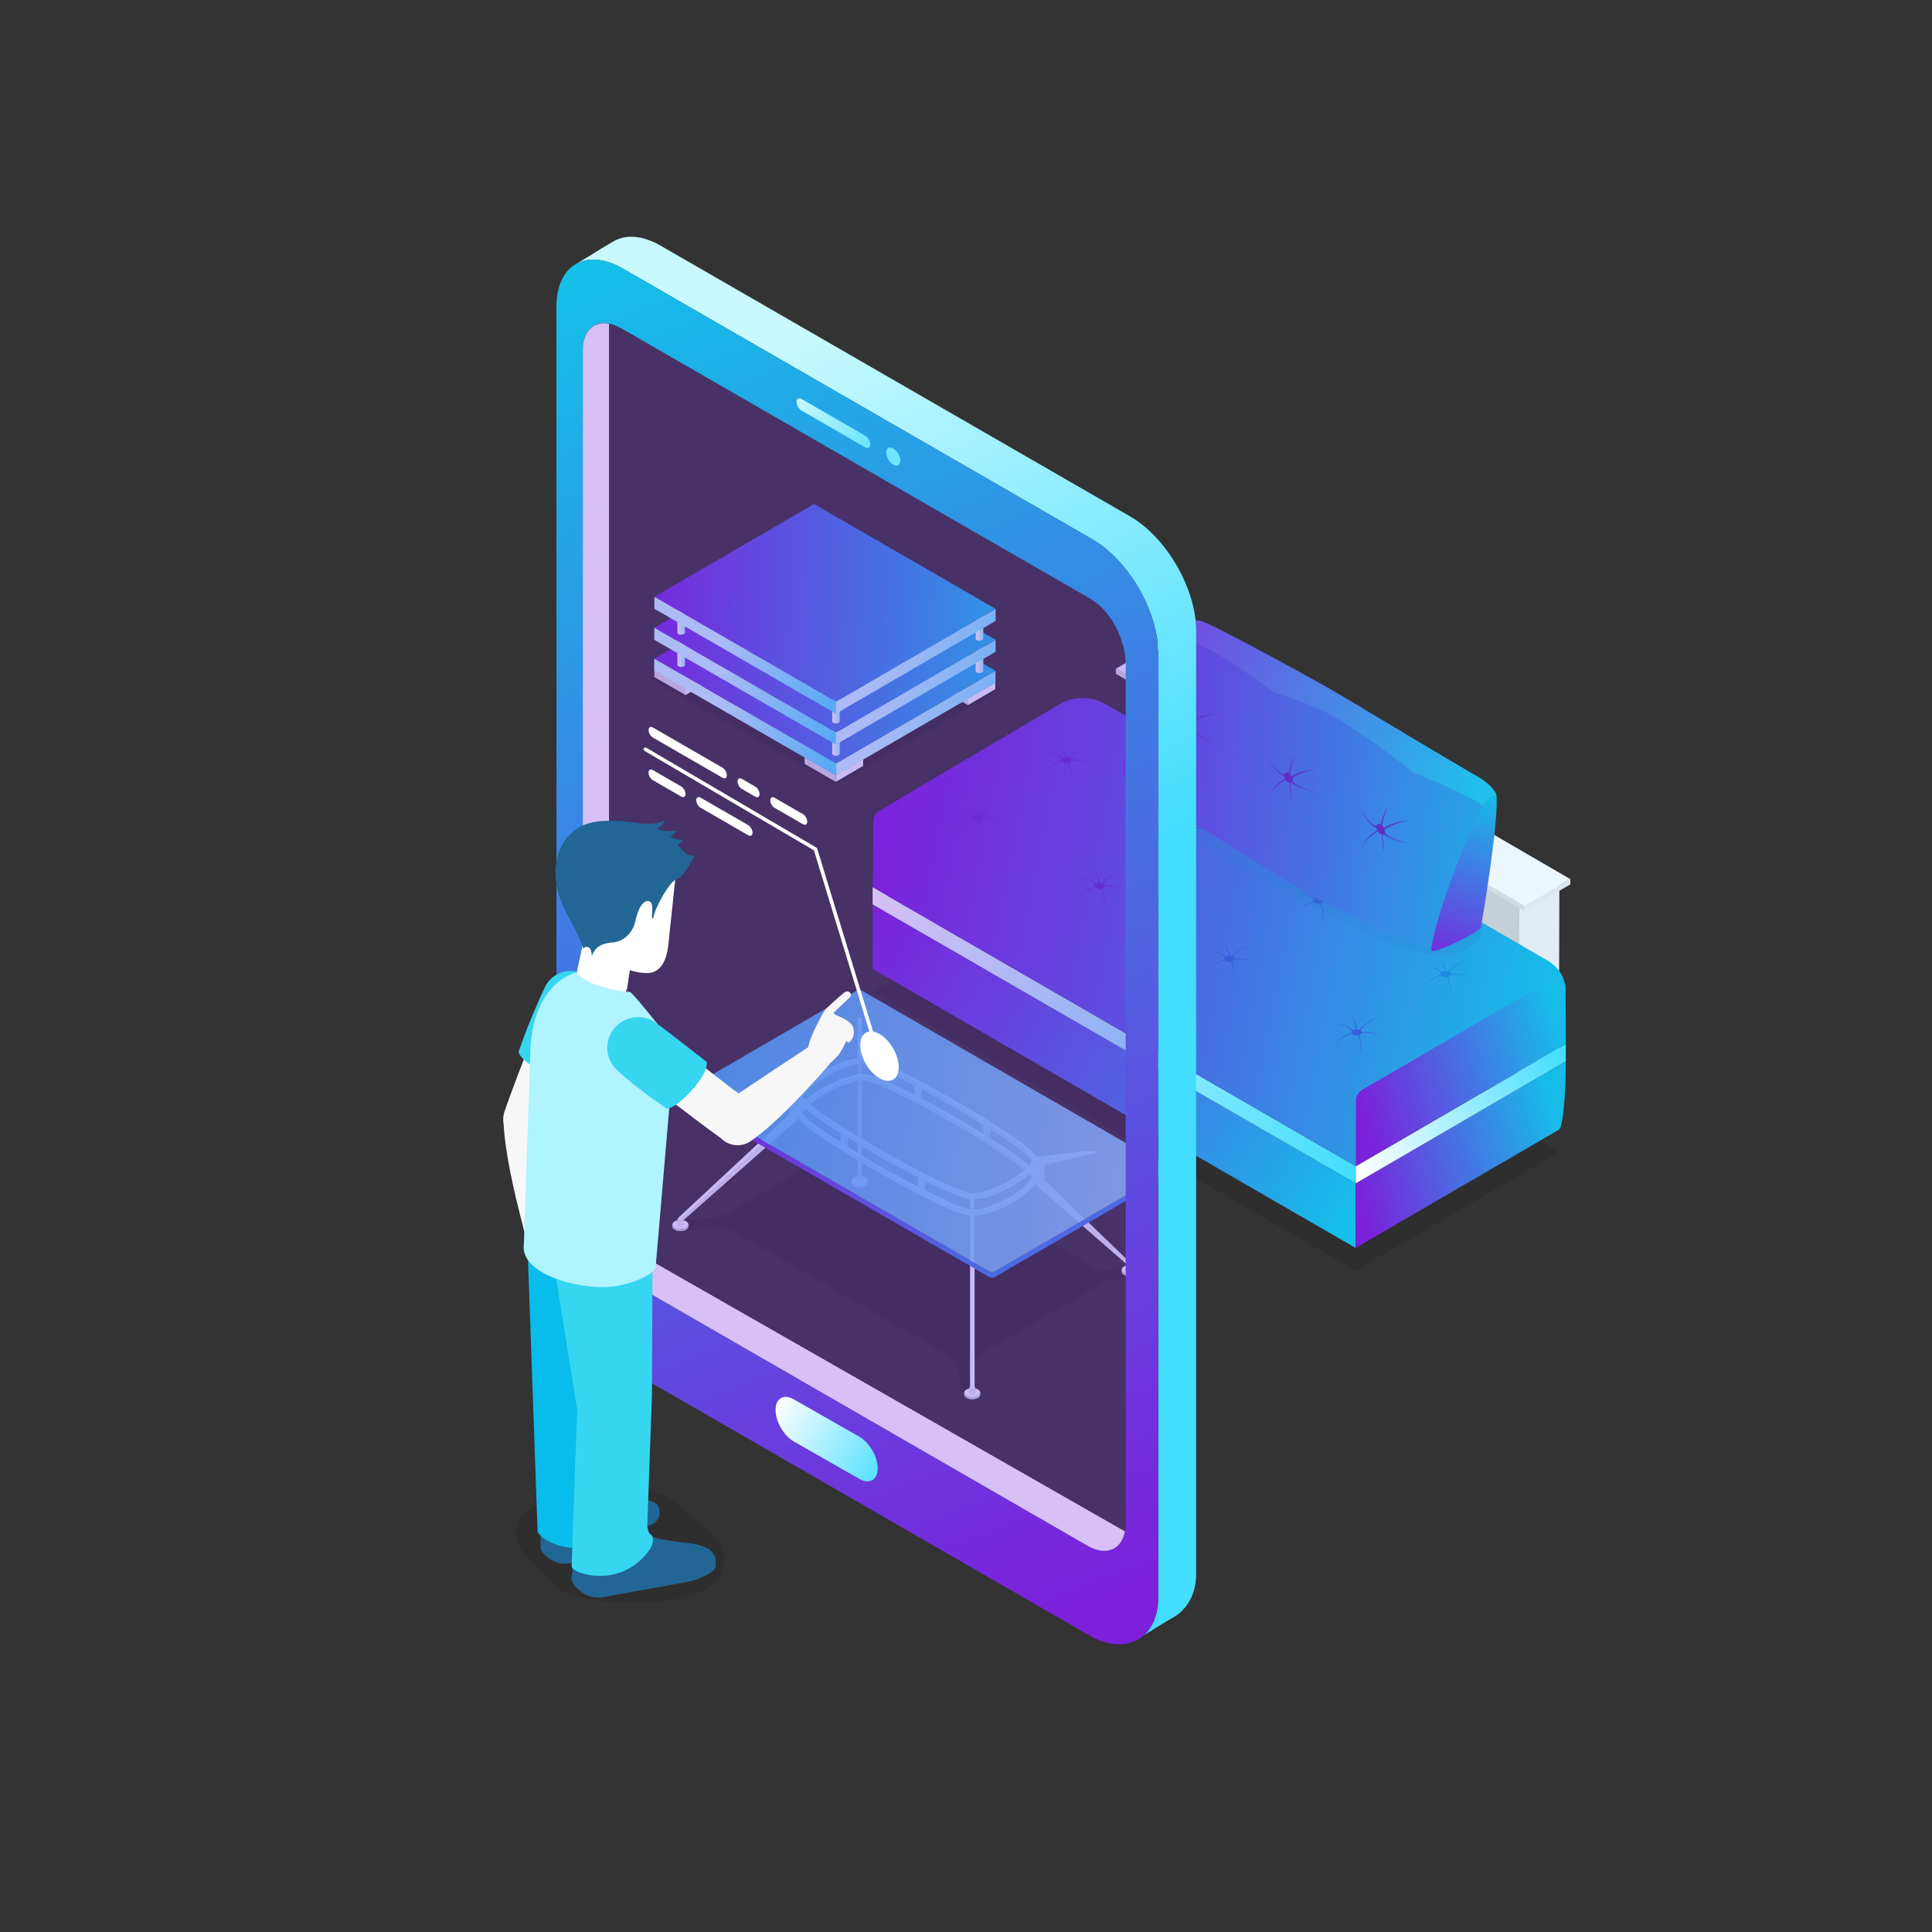 <svg xmlns="http://www.w3.org/2000/svg" viewBox="0 0 1000 1000" width="1000" height="1000" preserveAspectRatio="xMidYMid meet" style="width: 100%; height: 100%;"><rect x="0" y="0" width="1000" height="1000" fill="#333333" stroke="none"/><g clip-path="url(#animationMask_1yAbVfTsR4)"><g transform="matrix(1,0,0,1,1,-7)" opacity="1" style="display: block;"><g opacity="0.1" transform="matrix(1,0,0,1,425.669,360.439)"><path fill="rgb(0,0,0)" fill-opacity="1" d=" M-91.647,-3.064 C-91.647,-3.064 -5.858,-52.881 -5.858,-52.881 C-5.858,-52.881 91.646,3.063 91.646,3.063 C91.646,3.063 5.857,52.881 5.857,52.881 C5.857,52.881 -91.647,-3.064 -91.647,-3.064z"></path></g><g opacity="1" transform="matrix(1,0,0,1,360.883,360.921)"><path fill="rgb(236,246,255)" fill-opacity="1" d=" M-7.086,2.414 C-7.086,2.414 7.086,-5.827 7.086,-5.827 C7.086,-5.827 7.082,-2.415 7.082,-2.415 C7.082,-2.415 -7.086,5.827 -7.086,5.827 C-7.086,5.827 -7.086,2.414 -7.086,2.414z"></path></g><g opacity="1" transform="matrix(1,0,0,1,352.724,358.781)"><path fill="rgb(125,120,112)" fill-opacity="1" d=" M15.146,-3.587 C15.146,-3.587 0.973,4.655 0.973,4.655 C0.973,4.655 -15.146,-4.655 -15.146,-4.655"></path></g><g opacity="1" transform="matrix(1,0,0,1,345.735,360.387)"><path fill="rgb(210,219,226)" fill-opacity="1" d=" M8.062,2.949 C8.062,2.949 8.062,6.361 8.062,6.361 C8.062,6.361 -8.061,-2.95 -8.061,-2.95 C-8.061,-2.95 -8.057,-6.361 -8.057,-6.361 C-8.057,-6.361 8.062,2.949 8.062,2.949z"></path></g><g opacity="1" transform="matrix(1,0,0,1,438.689,405.869)"><path fill="rgb(236,246,255)" fill-opacity="1" d=" M-7.086,2.416 C-7.086,2.416 7.086,-5.825 7.086,-5.825 C7.086,-5.825 7.076,-2.418 7.076,-2.418 C7.076,-2.418 -7.086,5.825 -7.086,5.825 C-7.086,5.825 -7.086,2.416 -7.086,2.416z"></path></g><g opacity="1" transform="matrix(1,0,0,1,423.541,405.334)"><path fill="rgb(210,219,226)" fill-opacity="1" d=" M8.061,2.951 C8.061,2.951 8.061,6.36 8.061,6.36 C8.061,6.36 -8.062,-2.951 -8.062,-2.951 C-8.062,-2.951 -8.062,-6.36 -8.062,-6.36 C-8.062,-6.36 8.061,2.951 8.061,2.951z"></path></g><g opacity="1" transform="matrix(1,0,0,1,492.075,365.599)"><path fill="rgb(210,219,226)" fill-opacity="1" d=" M8.207,2.928 C8.207,2.928 7.907,6.359 7.907,6.359 C7.907,6.359 -8.208,-2.947 -8.208,-2.947 C-8.208,-2.947 -8.208,-6.359 -8.208,-6.359 C-8.208,-6.359 8.207,2.928 8.207,2.928z"></path></g><g opacity="1" transform="matrix(1,0,0,1,507.07,366.134)"><path fill="rgb(236,246,255)" fill-opacity="1" d=" M-7.088,2.412 C-7.088,2.412 7.089,-5.824 7.089,-5.824 C7.089,-5.824 7.086,-2.417 7.086,-2.417 C7.086,-2.417 -7.088,5.824 -7.088,5.824 C-7.088,5.824 -7.088,2.412 -7.088,2.412z"></path></g></g><g transform="matrix(1,0,0,1,1,-7)" opacity="1" style="display: block;"><g opacity="1" transform="matrix(1,0,0,1,472.927,381.291)"><path fill="url(#gr_4LrT6eDYPs)" fill-opacity="1" d=" M-41.315,20.909 C-41.315,20.909 41.332,-27.119 41.332,-27.119 C41.332,-27.119 41.312,-20.904 41.312,-20.904 C41.312,-20.904 -41.332,27.119 -41.332,27.119 C-41.332,27.119 -41.315,20.909 -41.315,20.909z"></path></g><g opacity="1" transform="matrix(1,0,0,1,425.938,351.051)"><path fill="url(#gr_bGhc6FqTEI)" fill-opacity="1" d=" M-88.322,-3.121 C-88.322,-3.121 -5.675,-51.149 -5.675,-51.149 C-5.675,-51.149 88.322,3.121 88.322,3.121 C88.322,3.121 5.674,51.149 5.674,51.149 C5.674,51.149 -88.322,-3.121 -88.322,-3.121z"></path></g><g opacity="1" transform="matrix(1,0,0,1,384.74,378.17)"><path fill="url(#gr_HkTD0nMuCd)" fill-opacity="1" d=" M47.139,24.025 C47.139,24.025 46.855,30.24 46.855,30.24 C46.855,30.24 -47.14,-24.029 -47.14,-24.029 C-47.14,-24.029 -47.125,-30.24 -47.125,-30.24 C-47.125,-30.24 47.139,24.025 47.139,24.025z"></path></g><g opacity="1" transform="matrix(1,0,0,1,351.606,345.165)"><path fill="url(#gr_kfP7EG5oc6)" fill-opacity="1" d=" M1.99,-7.177 C1.99,-7.177 1.936,5.949 1.936,5.949 C1.928,6.238 1.743,6.53 1.365,6.746 C0.596,7.19 -0.639,7.19 -1.407,6.746 C-1.797,6.522 -1.99,6.228 -1.99,5.934 C-1.99,5.934 -1.932,-7.189 -1.932,-7.189 C-1.932,-6.894 -1.739,-6.603 -1.349,-6.378 C-0.577,-5.934 0.658,-5.934 1.418,-6.378 C1.801,-6.603 1.99,-6.891 1.99,-7.177z"></path></g><g opacity="1" transform="matrix(1,0,0,1,506.003,348.292)"><path fill="url(#gr_Fb2hbq3GGy)" fill-opacity="1" d=" M1.991,-7.179 C1.991,-7.179 1.933,5.948 1.933,5.948 C1.929,6.235 1.741,6.52 1.362,6.745 C0.598,7.188 -0.637,7.188 -1.405,6.745 C-1.796,6.52 -1.992,6.227 -1.992,5.938 C-1.992,5.938 -1.93,-7.188 -1.93,-7.188 C-1.93,-6.895 -1.741,-6.604 -1.351,-6.383 C-0.584,-5.932 0.656,-5.935 1.42,-6.383 C1.799,-6.599 1.991,-6.885 1.991,-7.179z"></path></g><g opacity="1" transform="matrix(1,0,0,1,431.734,391.094)"><path fill="url(#gr_DXjSMysLI3)" fill-opacity="1" d=" M1.99,-7.179 C1.99,-7.179 1.935,5.945 1.935,5.945 C1.935,6.23 1.743,6.521 1.365,6.742 C0.604,7.189 -0.632,7.189 -1.408,6.742 C-1.798,6.517 -1.99,6.229 -1.99,5.935 C-1.99,5.935 -1.928,-7.188 -1.928,-7.188 C-1.933,-6.895 -1.736,-6.598 -1.35,-6.378 C-0.578,-5.931 0.657,-5.933 1.421,-6.378 C1.8,-6.598 1.99,-6.885 1.99,-7.179z"></path></g><g opacity="1" transform="matrix(1,0,0,1,472.976,365.281)"><path fill="url(#gr_9RvpVzJO5N)" fill-opacity="1" d=" M-41.314,20.913 C-41.314,20.913 41.33,-27.12 41.33,-27.12 C41.33,-27.12 41.314,-20.91 41.314,-20.91 C41.314,-20.91 -41.33,27.12 -41.33,27.12 C-41.33,27.12 -41.314,20.913 -41.314,20.913z"></path></g><g opacity="1" transform="matrix(1,0,0,1,425.986,335.042)"><path fill="url(#gr_GUNq6GUEIv)" fill-opacity="1" d=" M-88.32,-3.123 C-88.32,-3.123 -5.68,-51.152 -5.68,-51.152 C-5.68,-51.152 88.32,3.119 88.32,3.119 C88.32,3.119 5.676,51.152 5.676,51.152 C5.676,51.152 -88.32,-3.123 -88.32,-3.123z"></path></g><g opacity="1" transform="matrix(1,0,0,1,384.652,362.16)"><path fill="url(#gr_Eb9WkHraMH)" fill-opacity="1" d=" M47.01,24.034 C47.01,24.034 46.994,30.241 46.994,30.241 C46.994,30.241 -47.01,-24.026 -47.01,-24.026 C-47.01,-24.026 -46.986,-30.241 -46.986,-30.241 C-46.986,-30.241 47.01,24.034 47.01,24.034z"></path></g><g opacity="1" transform="matrix(1,0,0,1,351.606,328.452)"><path fill="url(#gr_V7Fg99vOlh)" fill-opacity="1" d=" M1.99,-7.174 C1.99,-7.174 1.936,5.947 1.936,5.947 C1.928,6.237 1.743,6.525 1.365,6.741 C0.596,7.189 -0.639,7.189 -1.407,6.741 C-1.797,6.518 -1.99,6.223 -1.99,5.934 C-1.99,5.934 -1.932,-7.189 -1.932,-7.189 C-1.932,-6.896 -1.739,-6.602 -1.349,-6.379 C-0.577,-5.939 0.658,-5.939 1.418,-6.379 C1.801,-6.599 1.99,-6.888 1.99,-7.174z"></path></g><g opacity="1" transform="matrix(1,0,0,1,431.734,374.377)"><path fill="url(#gr_DYIsgXsVBF)" fill-opacity="1" d=" M1.99,-7.178 C1.99,-7.178 1.935,5.949 1.935,5.949 C1.935,6.235 1.743,6.524 1.365,6.745 C0.604,7.19 -0.632,7.19 -1.408,6.745 C-1.798,6.524 -1.99,6.233 -1.99,5.939 C-1.99,5.939 -1.928,-7.189 -1.928,-7.189 C-1.933,-6.895 -1.736,-6.603 -1.35,-6.379 C-0.578,-5.931 0.657,-5.931 1.421,-6.379 C1.8,-6.6 1.99,-6.886 1.99,-7.178z"></path></g><g opacity="1" transform="matrix(1,0,0,1,506.003,331.579)"><path fill="url(#gr_ExA4joESiV)" fill-opacity="1" d=" M1.991,-7.178 C1.991,-7.178 1.933,5.946 1.933,5.946 C1.929,6.235 1.741,6.524 1.362,6.741 C0.598,7.189 -0.637,7.189 -1.405,6.741 C-1.796,6.517 -1.992,6.228 -1.992,5.934 C-1.992,5.934 -1.93,-7.189 -1.93,-7.189 C-1.93,-6.897 -1.741,-6.604 -1.351,-6.378 C-0.584,-5.934 0.656,-5.938 1.42,-6.378 C1.799,-6.599 1.991,-6.889 1.991,-7.178z"></path></g><g opacity="1" transform="matrix(1,0,0,1,473.022,349.272)"><path fill="url(#gr_hDhr4opDXZ)" fill-opacity="1" d=" M-41.317,20.907 C-41.317,20.907 41.329,-27.122 41.329,-27.122 C41.329,-27.122 41.314,-20.906 41.314,-20.906 C41.314,-20.906 -41.329,27.122 -41.329,27.122 C-41.329,27.122 -41.317,20.907 -41.317,20.907z"></path></g><g opacity="1" transform="matrix(1,0,0,1,426.028,319.03)"><path fill="url(#gr_jqF3Kzbr9f)" fill-opacity="1" d=" M-88.323,-3.121 C-88.323,-3.121 -5.676,-51.15 -5.676,-51.15 C-5.676,-51.15 88.323,3.121 88.323,3.121 C88.323,3.121 5.677,51.15 5.677,51.15 C5.677,51.15 -88.323,-3.121 -88.323,-3.121z"></path></g><g opacity="1" transform="matrix(1,0,0,1,384.697,346.151)"><path fill="url(#gr_8XWJvhEwAk)" fill-opacity="1" d=" M47.008,24.028 C47.008,24.028 46.995,30.243 46.995,30.243 C46.995,30.243 -47.008,-24.032 -47.008,-24.032 C-47.008,-24.032 -46.992,-30.243 -46.992,-30.243 C-46.992,-30.243 47.008,24.028 47.008,24.028z"></path></g></g><g transform="matrix(1,0,0,1,2,-11)" opacity="1" style="display: block;"><g opacity="1" transform="matrix(1,0,0,1,593.581,399.857)"><path fill="rgb(107,72,45)" fill-opacity="1" d=" M10.49,-51.589 C10.49,-51.589 10.225,39.554 10.225,39.554 C10.225,39.554 -10.491,51.589 -10.491,51.589 C-10.491,51.589 -10.226,-39.552 -10.226,-39.552 C-10.226,-39.552 10.49,-51.589 10.49,-51.589z"></path></g><g opacity="1" transform="matrix(1,0,0,1,683.609,463.338)"><path fill="rgb(198,207,213)" fill-opacity="1" d=" M100.518,11.894 C100.518,11.894 100.263,103.034 100.263,103.034 C100.263,103.034 -100.518,-11.893 -100.518,-11.893 C-100.518,-11.893 -100.253,-103.034 -100.253,-103.034 C-100.253,-103.034 100.518,11.894 100.518,11.894z"></path></g><g opacity="1" transform="matrix(1,0,0,1,794.509,514.692)"><path fill="rgb(227,235,245)" fill-opacity="1" d=" M10.638,-51.681 C10.638,-51.681 10.381,39.459 10.381,39.459 C10.381,39.459 -10.638,51.68 -10.638,51.68 C-10.638,51.68 -10.383,-39.46 -10.383,-39.46 C-10.383,-39.46 10.638,-51.681 10.638,-51.681z"></path></g><g opacity="1" transform="matrix(1,0,0,1,694.251,411.75)"><path fill="rgb(120,81,52)" fill-opacity="1" d=" M-90.179,-63.482 C-90.179,-63.482 110.896,51.26 110.896,51.26 C110.896,51.26 89.876,63.482 89.876,63.482 C89.876,63.482 -110.895,-51.445 -110.895,-51.445 C-110.895,-51.445 -90.179,-63.482 -90.179,-63.482z"></path></g><g opacity="1" transform="matrix(1,0,0,1,681.262,419.789)"><path fill="rgb(210,219,226)" fill-opacity="1" d=" M-105.753,-60.058 C-105.753,-60.058 105.753,62.691 105.753,62.691 C105.753,62.691 105.747,60.014 105.747,60.014 C105.747,60.014 -105.685,-62.691 -105.685,-62.691 C-105.685,-62.691 -105.753,-60.058 -105.753,-60.058z"></path></g><g opacity="1" transform="matrix(1,0,0,1,798.916,474.268)"><path fill="rgb(222,231,239)" fill-opacity="1" d=" M-11.906,5.534 C-11.906,5.534 -11.901,8.212 -11.901,8.212 C-11.901,8.212 11.906,-5.526 11.906,-5.526 C11.906,-5.526 11.901,-8.212 11.901,-8.212 C11.901,-8.212 -11.906,5.534 -11.906,5.534z"></path></g><g opacity="1" transform="matrix(1,0,0,1,693.197,411.548)"><path fill="rgb(236,246,255)" fill-opacity="1" d=" M-93.676,-68.255 C-93.676,-68.255 -91.988,-67.281 -91.988,-67.281 C-91.988,-67.281 -91.969,-67.29 -91.969,-67.29 C-91.969,-67.29 117.62,54.508 117.62,54.508 C117.62,54.508 93.813,68.255 93.813,68.255 C93.813,68.255 -117.62,-54.45 -117.62,-54.45 C-117.62,-54.45 -93.676,-68.255 -93.676,-68.255z"></path></g><g opacity="0.1" transform="matrix(1,0,0,1,627.31,565.636)"><path fill="rgb(0,0,0)" fill-opacity="1" d=" M-177.562,-41.388 C-177.562,-41.388 72.322,103.014 72.322,103.014 C72.322,103.014 72.206,103.083 72.323,103.014 C75.64,101.083 177.563,41.85 177.563,41.85 C177.563,41.85 -72.635,-103.045 -72.635,-103.045 C-72.635,-103.045 -177.562,-41.388 -177.562,-41.388z"></path></g></g><g transform="matrix(1,0,0,1,2,-11)" opacity="1" style="display: block;"><g opacity="1" transform="matrix(1,0,0,1,504.121,443.133)"><path fill="rgb(255,255,255)" fill-opacity="1" d=" M54.374,-36.028 C54.374,-36.028 54.344,-27.151 54.344,-27.151 C54.344,-27.151 -54.374,36.028 -54.374,36.028 C-54.374,36.028 -54.349,27.156 -54.349,27.156 C-54.349,27.156 54.374,-36.028 54.374,-36.028z"></path></g><g opacity="1" transform="matrix(1,0,0,1,574.719,568.037)"><path fill="url(#gr_b35ZroTQ7I)" fill-opacity="1" d=" M-124.972,-88.876 C-124.972,-88.876 125.021,55.459 125.021,55.459 C124.97,74.334 124.923,88.876 124.913,88.873 C124.913,88.873 -124.972,-55.531 -124.972,-55.531 C-124.972,-55.531 -125.021,-69.999 -124.972,-88.876z"></path></g><g opacity="1" transform="matrix(1,0,0,1,752.242,609.656)"><path fill="url(#gr_hyAff181Tc)" fill-opacity="1" d=" M-52.502,13.841 C-52.502,13.841 56.22,-49.346 56.22,-49.346 C56.171,-30.472 54.582,-15.043 52.63,-13.909 C52.464,-13.811 -56.22,49.347 -52.61,47.254 C-52.6,47.243 -52.552,32.707 -52.502,13.841z"></path></g><g opacity="1" transform="matrix(1,0,0,1,574.758,546.892)"><path fill="url(#gr_5yDdc8j51V)" fill-opacity="1" d=" M125.011,67.732 C125.011,67.732 124.982,76.604 124.982,76.604 C124.982,76.604 -125.011,-67.731 -125.011,-67.731 C-125.011,-67.731 -124.987,-76.603 -124.987,-76.603 C-124.987,-76.603 125.011,67.732 125.011,67.732z"></path></g><g opacity="1" transform="matrix(1,0,0,1,754.113,587.464)"><path fill="url(#gr_g9kLF6owex)" fill-opacity="1" d=" M54.374,-36.031 C54.374,-36.031 54.349,-27.155 54.349,-27.155 C54.349,-27.155 -54.374,36.031 -54.374,36.031 C-54.374,36.031 -54.344,27.159 -54.344,27.159 C-54.344,27.159 54.374,-36.031 54.374,-36.031z"></path></g><g opacity="1" transform="matrix(1,0,0,1,627.931,492.904)"><path fill="url(#gr_pCmkBAxIOv)" fill-opacity="1" d=" M171.346,15.419 C97.381,-27.294 16.573,-74.587 -57.411,-117.302 C-64.886,-121.616 -74.18,-121.721 -81.615,-117.332 C-106.978,-102.383 -164.519,-68.437 -172.62,-63.43 C-172.62,-63.43 -172.632,-63.435 -172.632,-63.435 C-172.632,-63.435 -174.809,-62.174 -174.809,-62.174 C-176.835,-61.125 -177.943,-58.908 -177.953,-56.622 C-177.953,-56.622 -177.958,-54.526 -177.958,-54.526 C-177.958,-54.526 -177.973,-54.456 -177.973,-54.456 C-177.973,-54.456 -178.159,-22.615 -178.159,-22.615 C-178.159,-22.615 71.837,121.721 71.837,121.721 C89.432,105.069 176.692,30.262 178.159,22.255 C176.958,19.854 173.823,16.849 171.346,15.419z"></path></g><g opacity="1" transform="matrix(1,0,0,1,754.144,564.892)"><path fill="url(#gr_wZhWCQHzAD)" fill-opacity="1" d=" M51.947,-49.733 C51.947,-49.733 -51.07,10.192 -51.07,10.192 C-53.052,11.35 -54.288,13.482 -54.297,15.777 C-54.306,22.232 -54.337,36.146 -54.375,49.732 C-54.375,49.732 54.343,-13.459 54.343,-13.459 C54.375,-24.772 54.171,-35.905 54.171,-42.57 C54.171,-44.671 52.67,-48.721 51.947,-49.733z"></path></g><g opacity="1" transform="matrix(1,0,0,1,505.425,436.043)"><path fill="rgb(97,46,199)" fill-opacity="1" d=" M0.973,-1.146 C3.299,-1.63 8.213,-1.249 13.2,0.424 C8.973,-1.071 3.48,-2.307 1.081,-1.523 C1.101,-1.92 0.861,-2.317 0.37,-2.632 C0.949,-3.926 2.867,-5.722 9.556,-9.374 C7.334,-8.414 1.322,-5.27 -0.263,-2.876 C-0.616,-2.995 -1.013,-3.057 -1.41,-3.078 C-1.94,-5.917 -3.445,-9.178 -4.599,-10.429 C-3.74,-9.291 -2.346,-5.766 -1.955,-3.063 C-2.489,-3.018 -3.005,-2.886 -3.421,-2.655 C-5.339,-4.587 -10.871,-6.284 -13.201,-6.148 C-10.876,-6.005 -5.565,-4.495 -3.971,-2.238 C-4.235,-1.95 -4.319,-1.621 -4.235,-1.302 C-7.153,-0.566 -12.441,3.401 -13.019,4.74 C-11.493,2.631 -6.496,-0.242 -4.059,-0.929 C-4.059,-0.929 -4.054,-0.929 -4.054,-0.929 C-3.922,-0.762 -3.75,-0.61 -3.519,-0.472 C-2.778,-0.046 -1.729,0.072 -0.807,-0.091 C0.782,3.368 0.954,9.208 1.125,10.429 C1.16,4.451 0.155,1.323 -0.277,-0.227 C-0.071,-0.296 0.125,-0.375 0.306,-0.472 C0.635,-0.67 0.846,-0.9 0.973,-1.146z"></path></g><g opacity="1" transform="matrix(1,0,0,1,551.5,405.926)"><path fill="rgb(97,46,199)" fill-opacity="1" d=" M0.976,-1.148 C3.301,-1.633 8.215,-1.25 13.197,0.427 C8.976,-1.068 3.482,-2.309 1.084,-1.53 C1.104,-1.923 0.873,-2.324 0.372,-2.634 C0.952,-3.919 2.87,-5.722 9.559,-9.383 C7.336,-8.416 1.324,-5.268 -0.26,-2.878 C-0.613,-2.991 -1.01,-3.061 -1.407,-3.074 C-1.933,-5.92 -3.448,-9.181 -4.595,-10.432 C-3.737,-9.289 -2.339,-5.763 -1.952,-3.064 C-2.487,-3.02 -3.002,-2.883 -3.419,-2.657 C-5.336,-4.585 -10.868,-6.287 -13.198,-6.15 C-10.874,-6.002 -5.557,-4.498 -3.968,-2.241 C-4.233,-1.952 -4.316,-1.624 -4.233,-1.299 C-7.15,-0.568 -12.433,3.399 -13.016,4.738 C-11.491,2.629 -6.494,-0.245 -4.057,-0.932 C-4.057,-0.932 -4.046,-0.932 -4.046,-0.932 C-3.919,-0.766 -3.747,-0.608 -3.516,-0.475 C-2.78,-0.049 -1.731,0.074 -0.804,-0.098 C0.78,3.37 0.956,9.205 1.128,10.432 C1.162,4.448 0.152,1.319 -0.274,-0.231 C-0.068,-0.294 0.132,-0.373 0.309,-0.475 C0.637,-0.667 0.854,-0.902 0.976,-1.148z"></path></g><g opacity="1" transform="matrix(1,0,0,1,701.779,546.887)"><path fill="rgb(54,95,219)" fill-opacity="1" d=" M0.981,-1.148 C3.306,-1.623 8.215,-1.246 13.198,0.427 C8.981,-1.064 3.482,-2.299 1.083,-1.525 C1.104,-1.917 0.873,-2.314 0.368,-2.634 C0.952,-3.918 2.869,-5.723 9.564,-9.378 C7.337,-8.405 1.324,-5.267 -0.259,-2.878 C-0.614,-2.988 -1.006,-3.054 -1.404,-3.07 C-1.933,-5.914 -3.448,-9.172 -4.596,-10.432 C-3.738,-9.284 -2.344,-5.762 -1.952,-3.06 C-2.486,-3.016 -3.002,-2.889 -3.414,-2.654 C-5.332,-4.586 -10.869,-6.283 -13.199,-6.145 C-10.869,-6.002 -5.562,-4.491 -3.968,-2.242 C-4.228,-1.942 -4.316,-1.619 -4.237,-1.295 C-7.151,-0.563 -12.433,3.404 -13.017,4.748 C-11.491,2.634 -6.494,-0.241 -4.052,-0.926 C-3.919,-0.764 -3.747,-0.604 -3.512,-0.476 C-2.775,-0.049 -1.727,0.074 -0.805,-0.094 C0.784,3.374 0.961,9.206 1.133,10.432 C1.162,4.455 0.151,1.32 -0.27,-0.225 C-0.069,-0.295 0.127,-0.373 0.303,-0.476 C0.637,-0.667 0.853,-0.897 0.981,-1.148z"></path></g><g opacity="1" transform="matrix(1,0,0,1,747.857,516.774)"><path fill="rgb(28,138,223)" fill-opacity="1" d=" M0.977,-1.144 C3.306,-1.635 8.215,-1.247 13.198,0.421 C8.98,-1.076 3.477,-2.312 1.084,-1.526 C1.104,-1.923 0.863,-2.322 0.373,-2.634 C0.956,-3.925 2.874,-5.73 9.56,-9.378 C7.333,-8.416 1.319,-5.269 -0.259,-2.88 C-0.613,-2.998 -1.005,-3.061 -1.402,-3.077 C-1.937,-5.92 -3.447,-9.178 -4.6,-10.427 C-3.737,-9.296 -2.34,-5.764 -1.956,-3.067 C-2.486,-3.023 -2.997,-2.89 -3.418,-2.66 C-5.331,-4.592 -10.862,-6.289 -13.197,-6.148 C-10.873,-6.008 -5.561,-4.498 -3.967,-2.238 C-4.228,-1.949 -4.315,-1.622 -4.232,-1.301 C-7.15,-0.571 -12.432,3.398 -13.012,4.741 C-11.491,2.627 -6.493,-0.247 -4.056,-0.933 C-4.056,-0.933 -4.051,-0.928 -4.045,-0.928 C-3.918,-0.766 -3.742,-0.61 -3.511,-0.477 C-2.775,-0.051 -1.731,0.067 -0.799,-0.095 C0.785,3.368 0.956,9.209 1.133,10.426 C1.163,4.453 0.153,1.318 -0.27,-0.233 C-0.069,-0.301 0.132,-0.379 0.31,-0.477 C0.638,-0.672 0.849,-0.904 0.977,-1.144z"></path></g><g opacity="1" transform="matrix(1,0,0,1,635.942,508.852)"><path fill="rgb(54,95,219)" fill-opacity="1" d=" M0.971,-1.142 C3.301,-1.626 8.22,-1.245 13.203,0.427 C8.98,-1.065 3.482,-2.309 1.089,-1.52 C1.108,-1.922 0.868,-2.318 0.367,-2.628 C0.951,-3.918 2.865,-5.723 9.554,-9.376 C7.337,-8.41 1.324,-5.273 -0.26,-2.872 C-0.617,-2.992 -1.006,-3.06 -1.398,-3.075 C-1.932,-5.913 -3.443,-9.175 -4.6,-10.426 C-3.732,-9.284 -2.34,-5.762 -1.952,-3.064 C-2.482,-3.021 -2.996,-2.881 -3.424,-2.658 C-5.326,-4.59 -10.863,-6.287 -13.203,-6.145 C-10.873,-6.007 -5.562,-4.496 -3.972,-2.241 C-4.228,-1.947 -4.317,-1.618 -4.237,-1.298 C-7.146,-0.569 -12.433,3.399 -13.011,4.745 C-11.496,2.63 -6.494,-0.244 -4.052,-0.931 C-3.913,-0.76 -3.747,-0.614 -3.512,-0.474 C-2.776,-0.047 -1.732,0.07 -0.805,-0.092 C0.785,3.37 0.951,9.212 1.128,10.427 C1.158,4.454 0.157,1.325 -0.275,-0.224 C-0.069,-0.293 0.127,-0.367 0.304,-0.474 C0.638,-0.667 0.853,-0.898 0.971,-1.142z"></path></g><g opacity="1" transform="matrix(1,0,0,1,682.019,478.737)"><path fill="rgb(54,95,219)" fill-opacity="1" d=" M0.972,-1.146 C3.301,-1.625 8.216,-1.253 13.198,0.424 C8.98,-1.072 3.478,-2.307 1.085,-1.527 C1.103,-1.924 0.868,-2.322 0.369,-2.636 C0.947,-3.921 2.87,-5.726 9.559,-9.38 C7.337,-8.413 1.32,-5.271 -0.259,-2.877 C-0.617,-2.999 -1.005,-3.059 -1.398,-3.078 C-1.932,-5.922 -3.443,-9.174 -4.6,-10.429 C-3.732,-9.287 -2.34,-5.766 -1.951,-3.068 C-2.486,-3.024 -2.996,-2.886 -3.423,-2.662 C-5.33,-4.587 -10.862,-6.285 -13.197,-6.152 C-10.873,-6 -5.561,-4.5 -3.967,-2.245 C-4.227,-1.951 -4.311,-1.621 -4.237,-1.302 C-7.145,-0.567 -12.433,3.396 -13.011,4.746 C-11.491,2.632 -6.488,-0.239 -4.056,-0.93 C-4.056,-0.93 -4.05,-0.93 -4.05,-0.93 C-3.918,-0.763 -3.746,-0.606 -3.512,-0.479 C-2.776,-0.051 -1.731,0.072 -0.803,-0.095 C0.785,3.367 0.956,9.207 1.128,10.429 C1.158,4.45 0.158,1.321 -0.274,-0.222 C-0.063,-0.291 0.128,-0.375 0.305,-0.479 C0.643,-0.665 0.854,-0.9 0.972,-1.146z"></path></g><g opacity="1" transform="matrix(1,0,0,1,568.765,471.13)"><path fill="rgb(97,46,199)" fill-opacity="1" d=" M0.976,-1.146 C3.3,-1.626 8.215,-1.244 13.198,0.43 C8.98,-1.071 3.477,-2.303 1.079,-1.523 C1.103,-1.919 0.868,-2.317 0.372,-2.626 C0.956,-3.921 2.869,-5.722 9.555,-9.38 C7.337,-8.41 1.324,-5.265 -0.26,-2.876 C-0.618,-2.989 -1.005,-3.058 -1.399,-3.073 C-1.933,-5.918 -3.443,-9.174 -4.596,-10.43 C-3.737,-9.287 -2.344,-5.765 -1.958,-3.063 C-2.492,-3.018 -3.002,-2.886 -3.419,-2.655 C-5.337,-4.588 -10.869,-6.285 -13.198,-6.147 C-10.873,-6.001 -5.557,-4.49 -3.968,-2.239 C-4.232,-1.944 -4.316,-1.615 -4.232,-1.298 C-7.146,-0.567 -12.434,3.405 -13.012,4.744 C-11.496,2.631 -6.494,-0.241 -4.051,-0.924 C-4.051,-0.924 -4.046,-0.924 -4.046,-0.924 C-3.919,-0.768 -3.747,-0.605 -3.517,-0.474 C-2.781,-0.052 -1.731,0.076 -0.805,-0.091 C0.78,3.376 0.956,9.208 1.128,10.43 C1.157,4.456 0.152,1.322 -0.275,-0.224 C-0.069,-0.292 0.132,-0.371 0.309,-0.474 C0.632,-0.665 0.849,-0.895 0.976,-1.146z"></path></g><g opacity="1" transform="matrix(1,0,0,1,614.843,441.016)"><path fill="rgb(97,46,199)" fill-opacity="1" d=" M0.975,-1.144 C3.3,-1.631 8.21,-1.248 13.203,0.425 C8.984,-1.071 3.482,-2.308 1.084,-1.521 C1.103,-1.92 0.867,-2.322 0.372,-2.636 C0.951,-3.926 2.873,-5.72 9.558,-9.379 C7.342,-8.414 1.324,-5.269 -0.261,-2.875 C-0.614,-2.994 -1.01,-3.057 -1.403,-3.071 C-1.933,-5.916 -3.443,-9.178 -4.6,-10.43 C-3.738,-9.291 -2.345,-5.764 -1.957,-3.062 C-2.492,-3.018 -3.002,-2.885 -3.419,-2.655 C-5.327,-4.592 -10.864,-6.29 -13.203,-6.147 C-10.874,-6.005 -5.557,-4.494 -3.973,-2.239 C-4.233,-1.949 -4.317,-1.62 -4.233,-1.301 C-7.156,-0.571 -12.434,3.402 -13.012,4.741 C-11.486,2.631 -6.494,-0.247 -4.052,-0.934 C-4.052,-0.929 -4.046,-0.929 -4.046,-0.929 C-3.92,-0.761 -3.748,-0.609 -3.517,-0.473 C-2.782,-0.045 -1.722,0.071 -0.805,-0.096 C0.784,3.367 0.956,9.209 1.128,10.43 C1.156,4.451 0.152,1.323 -0.275,-0.227 C-0.069,-0.295 0.132,-0.37 0.308,-0.473 C0.637,-0.668 0.848,-0.9 0.975,-1.144z"></path></g><g opacity="1" transform="matrix(1,0,0,1,672.03,455.282)"><path fill="rgb(46,128,206)" fill-opacity="0.2" d=" M82.826,27.798 C82.826,27.798 98.707,38.18 90.032,43.422 C81.36,48.675 76.284,61.446 15.33,29.666 C-60.209,-9.732 -102.387,-35.133 -90.695,-44.658 C-79.013,-54.187 -56.565,-50.556 -43.298,-43.621 C-30.031,-36.697 82.826,27.798 82.826,27.798z"></path></g><g opacity="1" transform="matrix(1,0,0,1,675.236,415.527)"><path fill="url(#gr_Q7pOmvFOEq)" fill-opacity="1" d=" M86.663,-3.062 C78.737,-7.492 37.196,-32.393 15.846,-45.133 C3.611,-52.44 -40.172,-76.145 -52.056,-81.667 C-63.935,-87.199 -70.624,-80.138 -77.996,-67.581 C-82.523,-59.872 -85.917,-50.789 -88.124,-43.593 C-89.242,-39.439 -97.286,-8.718 -95.564,-3.264 C-95.068,-1.129 -84.588,4.976 -83.249,5.932 C-83.249,5.932 -25.969,43.092 -1.643,57.116 C22.673,71.132 63.553,87.199 63.553,87.199 C63.793,83.874 64.744,80.873 65.485,77.989 C68.167,67.484 72.92,59.646 74.505,53.716 C79.777,45.423 82.931,41.117 84.872,34.605 C87.614,25.398 87.963,16.629 92.871,9.9 C93.794,8.64 95.825,7.389 97.286,7.017 C97.286,7.017 96.12,2.23 86.663,-3.062z"></path></g><g opacity="1" transform="matrix(1,0,0,1,679.838,380.329)"><path fill="url(#gr_irsnQxhxIb)" fill-opacity="1" d=" M-58.438,-34.424 C-46.554,-28.901 -21.899,-10.646 -21.899,-10.646 C-21.899,-10.646 -2.776,-5.198 9.471,2.115 C30.805,14.857 49.423,30.39 49.423,30.39 C49.423,30.39 72.355,39.753 80.286,44.186 C82.914,45.658 84.876,47.079 86.377,48.374 C86.937,47.246 87.564,46.138 88.32,45.098 C89.242,43.838 91.272,42.587 92.733,42.215 C92.733,42.215 91.562,37.428 82.105,32.136 C74.186,27.706 32.634,2.805 11.294,-9.935 C-0.952,-17.242 -44.73,-40.947 -56.613,-46.469 C-68.492,-52.001 -75.176,-44.94 -82.553,-32.383 C-87.08,-24.674 -90.474,-15.591 -92.681,-8.395 C-93.211,-6.439 -89.566,-16.4 -85.55,-23.232 C-78.179,-35.783 -70.317,-39.956 -58.438,-34.424z"></path></g><g opacity="1" transform="matrix(1,0,0,1,756.42,464.152)"><path fill="url(#gr_OlwZGmpj3m)" fill-opacity="1" d=" M11.873,-39.862 C13.227,-40.638 14.64,-41.236 16.101,-41.608 C17.631,-30.73 9.695,17.77 8.161,26.716 C7.719,29.286 -17.632,41.608 -17.632,38.575 C-16.524,23.164 6.454,-36.763 11.873,-39.862z"></path></g><g opacity="1" transform="matrix(1,0,0,1,714.96,440.752)"><path fill="rgb(97,46,199)" fill-opacity="1" d=" M-0.6,1.993 C1.42,4.342 9.434,6.416 12.259,6.936 C2.023,4.095 0.409,2.488 -0.16,1.012 C-0.154,0.925 -0.135,0.834 -0.135,0.731 C-0.135,0.383 -0.204,0.02 -0.321,-0.343 C1.17,-1.538 4.612,-3.574 12.43,-5.13 C5.908,-4.378 1.337,-2.672 -0.65,-1.16 C-0.788,-1.421 -0.933,-1.676 -1.116,-1.906 C-1.234,-2.069 -1.366,-2.221 -1.498,-2.358 C-1.498,-5.439 0.483,-10.642 1.641,-12.151 C0.189,-10.598 -1.744,-6.316 -2.16,-2.912 C-2.209,-2.947 -2.264,-2.98 -2.318,-3.016 C-3.392,-3.633 -4.289,-3.259 -4.479,-2.201 C-7.59,-2.672 -11.411,-8.332 -12.43,-10.931 C-11.71,-8.121 -7.256,-1.931 -4.479,-1.298 C-4.427,-0.921 -4.314,-0.533 -4.142,-0.156 C-4.108,-0.072 -4.059,0.006 -4.009,0.095 C-6.683,0.912 -11.283,6.285 -11.768,7.946 C-10.292,5.259 -5.833,1.331 -3.784,0.506 C-3.402,1.124 -2.891,1.658 -2.336,1.978 C-2.086,2.115 -1.861,2.189 -1.636,2.232 C-1.651,4.36 -1.464,7.56 -0.36,12.151 C-0.469,10.993 -1.415,6.255 -1.214,2.257 C-0.979,2.228 -0.773,2.139 -0.6,1.993z"></path></g><g opacity="1" transform="matrix(1,0,0,1,667.217,414.061)"><path fill="rgb(97,46,199)" fill-opacity="1" d=" M-0.603,1.988 C1.423,4.342 9.432,6.418 12.262,6.937 C2.021,4.098 0.408,2.484 -0.157,1.018 C-0.146,0.925 -0.138,0.836 -0.133,0.732 C-0.133,0.39 -0.201,0.022 -0.318,-0.341 C1.168,-1.541 4.614,-3.572 12.432,-5.133 C5.91,-4.378 1.334,-2.67 -0.651,-1.159 C-0.784,-1.42 -0.936,-1.671 -1.112,-1.904 C-1.231,-2.068 -1.368,-2.216 -1.5,-2.351 C-1.496,-5.442 0.485,-10.635 1.638,-12.151 C0.191,-10.595 -1.74,-6.31 -2.157,-2.911 C-2.211,-2.945 -2.266,-2.984 -2.31,-3.013 C-3.389,-3.626 -4.286,-3.26 -4.478,-2.201 C-7.586,-2.671 -11.412,-8.337 -12.432,-10.93 C-11.707,-8.119 -7.258,-1.936 -4.482,-1.299 C-4.423,-0.92 -4.31,-0.532 -4.144,-0.159 C-4.104,-0.07 -4.055,0.011 -4.006,0.094 C-6.684,0.909 -11.279,6.281 -11.766,7.953 C-10.298,5.255 -5.837,1.332 -3.792,0.508 C-3.399,1.125 -2.894,1.656 -2.331,1.974 C-2.084,2.116 -1.859,2.195 -1.638,2.234 C-1.653,4.368 -1.461,7.56 -0.357,12.151 C-0.465,10.988 -1.412,6.246 -1.216,2.258 C-0.976,2.234 -0.769,2.141 -0.603,1.988z"></path></g><g opacity="1" transform="matrix(1,0,0,1,613.796,385.436)"><path fill="rgb(97,46,199)" fill-opacity="1" d=" M1.238,1.045 C1.259,0.942 1.273,0.849 1.273,0.735 C1.273,0.388 1.199,0.024 1.082,-0.339 C2.572,-1.539 6.02,-3.571 13.838,-5.13 C7.315,-4.38 2.744,-2.667 0.753,-1.162 C0.615,-1.421 0.473,-1.673 0.292,-1.909 C0.175,-2.064 0.042,-2.217 -0.091,-2.352 C-0.091,-5.439 1.886,-10.638 3.048,-12.154 C1.596,-10.593 -0.34,-6.311 -0.758,-2.907 C-0.807,-2.946 -0.856,-2.979 -0.909,-3.011 C-1.984,-3.628 -2.887,-3.256 -3.077,-2.203 C-6.182,-2.667 -10.007,-8.332 -11.023,-10.932 C-10.302,-8.117 -5.854,-1.933 -3.077,-1.299 C-3.073,-1.281 -3.068,-1.26 -3.068,-1.24 C-5.76,-1.71 -12.783,2.115 -13.838,3.591 C-11.41,1.39 -4.956,-1.011 -2.974,-0.823 C-2.916,-0.598 -2.832,-0.376 -2.739,-0.151 C-2.67,-0.008 -2.597,0.133 -2.503,0.274 C-4.019,1.574 -4.839,5.945 -4.887,8.505 C-4.578,5.597 -3.347,1.928 -2.352,0.555 C-1.965,1.153 -1.469,1.669 -0.925,1.982 C-0.679,2.12 -0.459,2.191 -0.233,2.237 C-0.248,4.366 -0.061,7.564 1.042,12.154 C0.94,10.988 -0.012,6.254 0.194,2.257 C0.39,2.238 0.567,2.17 0.714,2.055 C2.302,4.877 8.428,9.139 11.267,9.658 C3.166,5.686 1.783,2.737 1.238,1.045z"></path></g></g><g transform="matrix(1,0,0,1,2,-11)" opacity="1" style="display: block;"><g opacity="1" transform="matrix(1,0,0,1,466.062,666.74)"><path fill="rgb(0,0,0)" fill-opacity="0.1" d=" M119.718,1.984 C117.558,0.789 114.885,0.183 112.488,0.522 C112.488,0.522 101.488,2.07 101.488,2.07 C101.488,2.07 -20.166,-68.022 -20.166,-68.022 C-20.834,-68.409 -21.907,-68.409 -22.569,-68.022 C-22.569,-68.022 -95.225,-25.827 -95.225,-25.827 C-95.225,-25.827 -116.5,-24.091 -116.5,-24.091 C-118.715,-23.91 -119.947,-22.55 -119.735,-20.748 C-117.665,-19.452 -115.113,-18.689 -112.938,-18.874 C-112.938,-18.874 -92.266,-20.557 -92.266,-20.557 C-92.266,-20.557 25.905,47.534 25.905,47.534 C25.905,47.534 31.364,65.809 31.364,65.809 C31.976,67.901 32.088,66.848 34.055,68.312 C35.809,67.859 37.618,67.869 36.98,65.738 C36.98,65.738 32.174,49.431 32.174,49.431 C32.174,49.431 104.995,7.135 104.995,7.135 C104.995,7.135 116.325,5.551 116.325,5.551 C118.781,5.203 120.004,3.765 119.718,1.984z"></path></g><g opacity="1" transform="matrix(1,0,0,1,582.727,670.045)"><path fill="rgb(198,207,213)" fill-opacity="1" d=" M4.184,-1.792 C4.184,-1.792 4.179,-0.83 4.179,-0.83 C4.175,-0.211 3.775,0.399 2.961,0.872 C1.333,1.82 -1.313,1.82 -2.955,0.872 C-3.773,0.392 -4.184,-0.226 -4.184,-0.845 C-4.184,-0.845 -4.178,-1.821 -4.178,-1.821 C-4.178,-1.194 -3.768,-0.568 -2.947,-0.096 C-1.303,0.854 1.342,0.845 2.966,-0.096 C3.779,-0.568 4.184,-1.178 4.184,-1.792z"></path></g><g opacity="1" transform="matrix(1,0,0,1,582.731,668.242)"><path fill="rgb(236,246,255)" fill-opacity="1" d=" M2.948,-1.72 C4.586,-0.766 4.594,0.764 2.962,1.709 C1.338,2.649 -1.308,2.658 -2.951,1.709 C-4.595,0.764 -4.595,-0.766 -2.965,-1.72 C-1.337,-2.658 1.312,-2.658 2.948,-1.72z"></path></g><g opacity="1" transform="matrix(1,0,0,1,582.727,667.581)"><path fill="rgb(222,231,239)" fill-opacity="1" d=" M1.646,-1.878 C1.646,-1.878 1.646,0.844 1.646,0.844 C1.646,1.092 1.482,1.33 1.16,1.516 C0.526,1.889 -0.519,1.889 -1.167,1.516 C-1.486,1.33 -1.646,1.092 -1.646,0.835 C-1.646,0.835 -1.636,-1.888 -1.636,-1.888 C-1.636,-1.645 -1.477,-1.397 -1.157,-1.211 C-0.514,-0.839 0.535,-0.839 1.169,-1.211 C1.491,-1.397 1.646,-1.64 1.646,-1.878z"></path></g><g opacity="1" transform="matrix(1,0,0,1,582.737,665.697)"><path fill="rgb(198,207,213)" fill-opacity="1" d=" M1.155,-0.668 C1.806,-0.305 1.805,0.295 1.159,0.672 C0.525,1.044 -0.523,1.044 -1.167,0.672 C-1.805,0.295 -1.805,-0.305 -1.167,-0.668 C-0.528,-1.045 0.507,-1.045 1.155,-0.668z"></path></g><g opacity="1" transform="matrix(1,0,0,1,549.307,615.531)"><path fill="rgb(236,246,255)" fill-opacity="1" d=" M16.261,-8.427 C16.261,-8.427 11.623,-8.733 11.623,-8.733 C11.623,-8.733 -15.091,-5.796 -15.091,-5.796 C-15.609,-5.148 -15.93,-4.442 -15.999,-3.794 C-15.999,-3.794 -16.611,5.963 -16.611,5.963 C-16.667,6.487 -16.559,6.94 -16.293,7.287 C-16.293,7.287 -15.201,8.732 -15.201,8.732 C-15.468,8.385 -15.583,7.923 -15.525,7.401 C-15.525,7.401 -14.624,-2.359 -14.624,-2.359 C-14.551,-3.001 -14.241,-3.378 -13.723,-4.026 C-13.723,-4.026 11.761,-8.096 11.761,-8.096 C11.761,-8.096 16.667,-8.026 16.667,-8.026 C16.667,-8.026 16.261,-8.427 16.261,-8.427z"></path></g><g opacity="1" transform="matrix(1,0,0,1,558.778,636.732)"><path fill="rgb(222,231,239)" fill-opacity="1" d=" M7.196,-29.228 C7.196,-29.228 -19.863,-22.911 -19.863,-22.911 C-19.863,-22.911 -20.302,-15.068 -20.302,-15.068 C-20.302,-15.068 24.719,28.25 24.719,28.25 C25.062,28.579 24.918,29.16 24.455,29.289 C23.817,29.471 23.12,29.319 22.613,28.875 C22.613,28.875 -24.45,-12.229 -24.45,-12.229 C-24.873,-12.592 -25.062,-13.156 -24.995,-13.799 C-24.995,-13.799 -24.383,-23.559 -24.383,-23.559 C-24.309,-24.202 -23.99,-24.91 -23.472,-25.557 C-23.472,-25.557 2.363,-29.471 2.363,-29.471 C2.363,-29.471 7.196,-29.228 7.196,-29.228z"></path></g><g opacity="1" transform="matrix(1,0,0,1,442.941,624.012)"><path fill="rgb(198,207,213)" fill-opacity="1" d=" M4.187,-1.797 C4.187,-1.797 4.178,-0.836 4.178,-0.836 C4.178,-0.223 3.774,0.397 2.964,0.865 C1.333,1.809 -1.31,1.824 -2.946,0.865 C-3.78,0.388 -4.188,-0.227 -4.183,-0.859 C-4.183,-0.859 -4.179,-1.825 -4.179,-1.825 C-4.183,-1.204 -3.77,-0.576 -2.94,-0.098 C-1.306,0.846 1.338,0.846 2.964,-0.098 C3.78,-0.571 4.178,-1.181 4.187,-1.797z"></path></g><g opacity="1" transform="matrix(1,0,0,1,442.948,622.2)"><path fill="rgb(236,246,255)" fill-opacity="1" d=" M2.946,-1.713 C4.587,-0.771 4.595,0.769 2.958,1.715 C1.332,2.658 -1.312,2.658 -2.947,1.715 C-4.585,0.769 -4.595,-0.771 -2.971,-1.713 C-1.341,-2.658 1.309,-2.658 2.946,-1.713z"></path></g><g opacity="1" transform="matrix(1,0,0,1,442.939,621.539)"><path fill="rgb(222,231,239)" fill-opacity="1" d=" M1.65,-1.877 C1.65,-1.877 1.641,0.851 1.641,0.851 C1.641,1.088 1.49,1.335 1.171,1.516 C0.523,1.888 -0.517,1.888 -1.163,1.516 C-1.487,1.335 -1.651,1.088 -1.647,0.839 C-1.647,0.839 -1.637,-1.888 -1.637,-1.888 C-1.637,-1.64 -1.472,-1.392 -1.159,-1.211 C-0.509,-0.839 0.534,-0.839 1.171,-1.211 C1.49,-1.392 1.65,-1.63 1.65,-1.877z"></path></g><g opacity="1" transform="matrix(1,0,0,1,442.946,619.656)"><path fill="rgb(198,207,213)" fill-opacity="1" d=" M1.165,-0.672 C1.804,-0.3 1.804,0.302 1.165,0.672 C0.528,1.044 -0.515,1.044 -1.165,0.672 C-1.803,0.302 -1.803,-0.3 -1.165,-0.672 C-0.523,-1.044 0.517,-1.044 1.165,-0.672z"></path></g><g opacity="1" transform="matrix(1,0,0,1,350.175,646.655)"><path fill="rgb(198,207,213)" fill-opacity="1" d=" M4.183,-1.8 C4.183,-1.8 4.183,-0.836 4.183,-0.836 C4.176,-0.223 3.775,0.395 2.962,0.872 C1.334,1.815 -1.31,1.815 -2.945,0.872 C-3.775,0.395 -4.183,-0.231 -4.183,-0.851 C-4.183,-0.851 -4.178,-1.816 -4.178,-1.816 C-4.178,-1.204 -3.765,-0.58 -2.945,-0.097 C-1.3,0.848 1.344,0.848 2.967,-0.097 C3.78,-0.57 4.183,-1.183 4.183,-1.8z"></path></g><g opacity="1" transform="matrix(1,0,0,1,350.182,644.842)"><path fill="rgb(236,246,255)" fill-opacity="1" d=" M2.946,-1.71 C4.582,-0.757 4.591,0.772 2.96,1.717 C1.337,2.662 -1.307,2.662 -2.952,1.717 C-4.59,0.772 -4.59,-0.757 -2.966,-1.702 C-1.34,-2.65 1.308,-2.661 2.946,-1.71z"></path></g><g opacity="1" transform="matrix(1,0,0,1,348.541,642.312)"><path fill="rgb(222,231,239)" fill-opacity="1" d=" M3.288,-0.01 C3.288,-0.01 3.278,2.721 3.278,2.721 C3.278,2.964 3.118,3.206 2.798,3.384 C2.165,3.761 1.125,3.763 0.47,3.394 C0.15,3.206 -0.009,2.964 -0.009,2.721 C-0.009,2.721 0,-0.01 0,-0.01 C-0.005,0.232 0.155,0.48 0.479,0.662 C1.125,1.043 2.174,1.034 2.809,0.662 C3.128,0.48 3.288,0.232 3.288,-0.01z"></path></g><g opacity="1" transform="matrix(1,0,0,1,350.183,642.306)"><path fill="rgb(198,207,213)" fill-opacity="1" d=" M1.157,-0.677 C1.806,-0.305 1.806,0.291 1.167,0.668 C0.532,1.04 -0.516,1.049 -1.162,0.668 C-1.805,0.291 -1.805,-0.305 -1.167,-0.677 C-0.526,-1.049 0.518,-1.049 1.157,-0.677z"></path></g><g opacity="1" transform="matrix(1,0,0,1,442.99,596.944)"><path fill="rgb(198,207,213)" fill-opacity="1" d=" M-1.174,-23.154 C-1.174,-23.154 1.174,-23.154 1.174,-23.154 C1.174,-23.154 1.174,23.154 1.174,23.154 C1.174,23.154 -1.174,23.154 -1.174,23.154 C-1.174,23.154 -1.174,-23.154 -1.174,-23.154z"></path></g><g opacity="1" transform="matrix(1,0,0,1,442.99,548.945)"><path fill="rgb(236,246,255)" fill-opacity="1" d=" M-1.174,-11.291 C-1.174,-11.291 1.174,-11.291 1.174,-11.291 C1.174,-11.291 1.174,11.291 1.174,11.291 C1.174,11.291 -1.174,11.291 -1.174,11.291 C-1.174,11.291 -1.174,-11.291 -1.174,-11.291z"></path></g><g opacity="1" transform="matrix(1,0,0,1,442.99,567.013)"><path fill="rgb(157,157,157)" fill-opacity="1" d=" M-1.174,6.777 C-1.174,6.777 1.174,6.777 1.174,6.777 C1.174,6.777 1.174,-6.777 1.174,-6.777 C1.174,-6.777 -1.174,-6.777 -1.174,-6.777 C-1.174,-6.777 -1.174,6.777 -1.174,6.777z"></path></g><g opacity="1" transform="matrix(1,0,0,1,472.729,594.486)"><path fill="rgb(198,207,213)" fill-opacity="1" d=" M59.53,24.577 C59.53,24.577 59.525,26.493 59.525,26.493 C59.507,23.675 41.681,11.264 18.056,-2.366 C-4.784,-15.546 -23.852,-24.571 -28.32,-24.294 C-39.161,-23.627 -58.412,-12.443 -59.521,-6.157 C-59.53,-6.125 -59.53,-6.091 -59.53,-6.048 C-59.53,-6.048 -59.53,-7.96 -59.53,-7.96 C-59.53,-8.003 -59.521,-8.041 -59.521,-8.079 C-58.403,-14.359 -39.157,-25.55 -28.31,-26.216 C-23.847,-26.493 -4.775,-17.466 18.066,-4.283 C41.686,9.357 59.516,21.768 59.53,24.577z"></path></g><g opacity="1" transform="matrix(1,0,0,1,472.737,613.427)"><path fill="rgb(222,231,239)" fill-opacity="1" d=" M61.873,5.636 C61.873,5.636 61.863,7.552 61.863,7.552 C61.892,11.429 55.598,16.47 49.71,19.888 C43.811,23.315 35.134,26.972 28.447,26.972 C20.95,26.972 -7.529,11.69 -23.182,2.656 C-29.705,-1.124 -61.901,-19.965 -61.89,-25.06 C-61.89,-25.06 -61.881,-26.972 -61.881,-26.972 C-61.901,-21.881 -29.705,-3.031 -23.172,0.734 C-7.529,9.77 20.955,25.051 28.456,25.06 C35.134,25.06 43.817,21.397 49.71,17.979 C55.603,14.546 61.901,9.506 61.873,5.636z"></path></g><g opacity="1" transform="matrix(1,0,0,1,472.329,602.445)"><path fill="rgb(236,246,255)" fill-opacity="1" d=" M28.856,34.682 C33.77,34.682 41.464,32.054 48.454,27.982 C55.443,23.93 59.94,19.462 59.931,16.617 C59.917,13.808 42.087,1.397 18.467,-12.244 C-4.374,-25.426 -23.446,-34.454 -27.909,-34.176 C-38.756,-33.51 -58.001,-22.319 -59.12,-16.04 C-59.582,-13.452 -43.943,-2.441 -21.108,10.751 C2.516,24.386 23.998,34.682 28.856,34.682z M62.282,16.617 C62.31,20.487 56.011,25.527 50.118,28.959 C44.225,32.377 35.543,36.04 28.865,36.04 C21.364,36.032 -7.12,20.75 -22.764,11.714 C-29.377,7.896 -62.309,-11.385 -61.454,-16.187 C-60.24,-23.048 -40.014,-34.8 -28.168,-35.531 C-19.884,-36.04 13.518,-17.025 20.121,-13.207 C35.765,-4.176 62.253,12.267 62.282,16.617z"></path></g><g opacity="1" transform="matrix(1,0,0,1,474.029,576.099)"><path fill="rgb(198,207,213)" fill-opacity="1" d=" M0.961,-4.427 C0.961,-4.427 0.988,3.474 0.988,3.474 C0.988,3.474 -0.656,4.428 -0.656,4.428 C-0.656,4.428 -0.988,-3.465 -0.988,-3.465 C-0.988,-3.465 0.961,-4.427 0.961,-4.427z"></path></g><g opacity="1" transform="matrix(1,0,0,1,472.329,575.978)"><path fill="rgb(222,231,239)" fill-opacity="1" d=" M1.044,4.549 C1.044,4.549 -1.016,3.492 -1.016,3.492 C-1.016,3.492 -1.044,-4.549 -1.044,-4.549 C-1.044,-4.549 1.006,-3.358 1.006,-3.358 C1.006,-3.358 1.044,4.549 1.044,4.549z"></path></g><g opacity="1" transform="matrix(1,0,0,1,509.676,596.758)"><path fill="rgb(198,207,213)" fill-opacity="1" d=" M0.96,-4.427 C0.96,-4.427 0.988,3.474 0.988,3.474 C0.988,3.474 -0.657,4.427 -0.657,4.427 C-0.657,4.427 -0.989,-3.466 -0.989,-3.466 C-0.989,-3.466 0.96,-4.427 0.96,-4.427z"></path></g><g opacity="1" transform="matrix(1,0,0,1,507.975,596.636)"><path fill="rgb(222,231,239)" fill-opacity="1" d=" M1.044,4.549 C1.044,4.549 -1.016,3.25 -1.016,3.25 C-1.016,3.25 -1.044,-4.549 -1.044,-4.549 C-1.044,-4.549 1.006,-3.356 1.006,-3.356 C1.006,-3.356 1.044,4.549 1.044,4.549z"></path></g><g opacity="1" transform="matrix(1,0,0,1,435.766,601.115)"><path fill="rgb(198,207,213)" fill-opacity="1" d=" M1.024,-4.425 C1.024,-4.425 1.063,3.475 1.063,3.475 C1.063,3.475 -0.594,4.425 -0.594,4.425 C-0.594,4.425 -1.063,-3.465 -1.063,-3.465 C-1.063,-3.465 1.024,-4.425 1.024,-4.425z"></path></g><g opacity="1" transform="matrix(1,0,0,1,434.135,600.994)"><path fill="rgb(222,231,239)" fill-opacity="1" d=" M1.037,4.547 C1.037,4.547 -1.008,3.245 -1.008,3.245 C-1.008,3.245 -1.036,-4.547 -1.036,-4.547 C-1.036,-4.547 1.009,-3.344 1.009,-3.344 C1.009,-3.344 1.037,4.547 1.037,4.547z"></path></g><g opacity="1" transform="matrix(1,0,0,1,434.945,596.572)"><path fill="rgb(99,104,107)" fill-opacity="1" d=" M0.199,1.078 C0.199,1.078 -1.846,-0.125 -1.846,-0.125 C-1.846,-0.125 -0.204,-1.078 -0.204,-1.078 C-0.204,-1.078 1.845,0.118 1.845,0.118 C1.845,0.118 0.199,1.078 0.199,1.078z"></path></g><g opacity="1" transform="matrix(1,0,0,1,475.987,623.732)"><path fill="rgb(198,207,213)" fill-opacity="1" d=" M0.96,-4.427 C0.96,-4.427 0.988,3.473 0.988,3.473 C0.988,3.473 -0.657,4.427 -0.657,4.427 C-0.657,4.427 -0.988,-3.466 -0.988,-3.466 C-0.988,-3.466 0.96,-4.427 0.96,-4.427z"></path></g><g opacity="1" transform="matrix(1,0,0,1,474.286,623.611)"><path fill="rgb(222,231,239)" fill-opacity="1" d=" M1.044,4.549 C1.044,4.549 -1.016,3.492 -1.016,3.492 C-1.016,3.492 -1.044,-4.549 -1.044,-4.549 C-1.044,-4.549 1.006,-3.358 1.006,-3.358 C1.006,-3.358 1.044,4.549 1.044,4.549z"></path></g><g opacity="1" transform="matrix(1,0,0,1,475.094,619.18)"><path fill="rgb(99,104,107)" fill-opacity="1" d=" M0.198,1.073 C0.198,1.073 -1.853,-0.117 -1.853,-0.117 C-1.853,-0.117 -0.208,-1.073 -0.208,-1.073 C-0.208,-1.073 1.853,0.125 1.853,0.125 C1.853,0.125 0.198,1.073 0.198,1.073z"></path></g><g opacity="1" transform="matrix(1,0,0,1,508.828,592.052)"><path fill="rgb(99,104,107)" fill-opacity="1" d=" M0.168,0.862 C0.168,0.862 -1.498,-0.096 -1.498,-0.096 C-1.498,-0.096 -0.161,-0.862 -0.161,-0.862 C-0.161,-0.862 1.498,0.091 1.498,0.091 C1.498,0.091 0.168,0.862 0.168,0.862z"></path></g><g opacity="1" transform="matrix(1,0,0,1,472.065,570.834)"><path fill="rgb(99,104,107)" fill-opacity="1" d=" M0.167,0.862 C0.167,0.862 -1.496,-0.096 -1.496,-0.096 C-1.496,-0.096 -0.161,-0.862 -0.161,-0.862 C-0.161,-0.862 1.497,0.095 1.497,0.095 C1.497,0.095 0.167,0.862 0.167,0.862z"></path></g><g opacity="1" transform="matrix(1,0,0,1,501.234,733.714)"><path fill="rgb(198,207,213)" fill-opacity="1" d=" M4.187,-1.796 C4.187,-1.796 4.177,-0.835 4.177,-0.835 C4.177,-0.222 3.774,0.397 2.963,0.866 C1.333,1.809 -1.31,1.824 -2.946,0.866 C-3.781,0.388 -4.188,-0.226 -4.183,-0.86 C-4.183,-0.86 -4.179,-1.824 -4.179,-1.824 C-4.183,-1.204 -3.771,-0.575 -2.941,-0.097 C-1.307,0.847 1.338,0.847 2.963,-0.097 C3.779,-0.57 4.177,-1.18 4.187,-1.796z"></path></g><g opacity="1" transform="matrix(1,0,0,1,501.24,731.903)"><path fill="rgb(236,246,255)" fill-opacity="1" d=" M2.947,-1.714 C4.587,-0.77 4.595,0.769 2.957,1.715 C1.332,2.658 -1.313,2.658 -2.947,1.715 C-4.586,0.769 -4.596,-0.77 -2.971,-1.714 C-1.341,-2.658 1.309,-2.658 2.947,-1.714z"></path></g><g opacity="1" transform="matrix(1,0,0,1,501.231,731.242)"><path fill="rgb(222,231,239)" fill-opacity="1" d=" M1.651,-1.878 C1.651,-1.878 1.642,0.85 1.642,0.85 C1.642,1.086 1.491,1.334 1.172,1.515 C0.524,1.888 -0.516,1.888 -1.162,1.515 C-1.486,1.334 -1.65,1.086 -1.646,0.839 C-1.646,0.839 -1.636,-1.888 -1.636,-1.888 C-1.636,-1.641 -1.472,-1.394 -1.158,-1.211 C-0.508,-0.84 0.535,-0.84 1.172,-1.211 C1.491,-1.394 1.651,-1.631 1.651,-1.878z"></path></g><g opacity="1" transform="matrix(1,0,0,1,501.238,729.359)"><path fill="rgb(198,207,213)" fill-opacity="1" d=" M1.164,-0.672 C1.803,-0.3 1.803,0.301 1.164,0.673 C0.527,1.044 -0.516,1.044 -1.166,0.673 C-1.803,0.301 -1.803,-0.3 -1.166,-0.672 C-0.524,-1.044 0.516,-1.044 1.164,-0.672z"></path></g><g opacity="1" transform="matrix(1,0,0,1,472.724,585.916)"><path fill="rgb(198,207,213)" fill-opacity="1" d=" M59.535,24.574 C59.535,24.574 59.53,26.489 59.53,26.489 C59.516,23.677 41.686,11.27 18.061,-2.37 C-4.779,-15.553 -23.847,-24.572 -28.315,-24.299 C-39.161,-23.632 -58.407,-12.45 -59.516,-6.166 C-59.525,-6.123 -59.535,-6.09 -59.535,-6.041 C-59.535,-6.041 -59.525,-7.965 -59.525,-7.965 C-59.525,-8.001 -59.516,-8.034 -59.516,-8.069 C-58.398,-14.358 -39.152,-25.542 -28.305,-26.209 C-23.842,-26.489 -4.77,-17.47 18.061,-4.281 C41.691,9.354 59.521,21.766 59.535,24.574z"></path></g><g opacity="1" transform="matrix(1,0,0,1,472.732,604.856)"><path fill="rgb(222,231,239)" fill-opacity="1" d=" M61.878,5.634 C61.878,5.634 61.867,7.549 61.867,7.549 C61.896,11.421 55.602,16.466 49.705,19.896 C43.815,23.313 35.138,26.974 28.451,26.974 C20.954,26.974 -7.525,11.678 -23.178,2.649 C-29.701,-1.119 -61.896,-19.972 -61.885,-25.063 C-61.885,-25.063 -61.876,-26.974 -61.876,-26.974 C-61.896,-21.887 -29.696,-3.034 -23.168,0.74 C-7.516,9.761 20.959,25.058 28.456,25.058 C35.143,25.058 43.821,21.391 49.714,17.977 C55.607,14.548 61.897,9.514 61.878,5.634z"></path></g><g opacity="1" transform="matrix(1,0,0,1,472.324,593.875)"><path fill="rgb(236,246,255)" fill-opacity="1" d=" M28.855,34.676 C33.774,34.676 41.47,32.053 48.459,27.991 C55.449,23.934 59.955,19.465 59.936,16.615 C59.921,13.808 42.092,1.396 18.462,-12.24 C-4.37,-25.428 -23.441,-34.447 -27.904,-34.168 C-38.751,-33.501 -57.997,-22.316 -59.115,-16.027 C-59.577,-13.448 -43.938,-2.434 -21.103,10.759 C2.518,24.385 24.002,34.676 28.855,34.676z M62.286,16.615 C62.305,20.495 56.017,25.53 50.123,28.958 C44.23,32.372 35.552,36.039 28.865,36.039 C21.368,36.039 -7.106,20.742 -22.759,11.722 C-29.373,7.903 -62.305,-11.383 -61.449,-16.179 C-60.236,-23.047 -40.01,-34.794 -28.164,-35.522 C-19.879,-36.039 13.512,-17.018 20.126,-13.209 C35.77,-4.174 62.253,12.276 62.286,16.615z"></path></g><g opacity="1" transform="matrix(1,0,0,1,407.161,585.875)"><path fill="rgb(198,207,213)" fill-opacity="1" d=" M0.223,3.66 C0.223,3.66 -0.868,2.224 -0.868,2.224 C-0.868,2.224 -0.217,-3.66 -0.217,-3.66 C-0.217,-3.66 0.868,-2.221 0.868,-2.221 C0.868,-2.221 0.223,3.66 0.223,3.66z"></path></g><g opacity="1" transform="matrix(1,0,0,1,394.53,578.135)"><path fill="rgb(236,246,255)" fill-opacity="1" d=" M16.576,1.445 C16.576,1.445 -15.136,-2.889 -15.136,-2.889 C-15.136,-2.889 -17.501,-2.889 -17.501,-2.889 C-17.501,-2.889 -17.66,-2.309 -17.66,-2.309 C-17.66,-2.309 -15.136,-2.222 -15.136,-2.222 C-15.136,-2.222 17.66,2.889 17.66,2.889 C17.66,2.889 16.576,1.445 16.576,1.445z"></path></g><g opacity="1" transform="matrix(1,0,0,1,381.051,609.343)"><path fill="rgb(222,231,239)" fill-opacity="1" d=" M-1.642,-33.571 C-1.642,-33.571 31.139,-28.318 31.139,-28.318 C31.545,-27.932 31.724,-27.367 31.647,-26.726 C31.647,-26.726 31.047,-21.202 31.047,-21.202 C30.971,-20.558 30.631,-19.857 30.1,-19.213 C30.1,-19.213 -28.686,32.667 -28.686,32.667 C-29.217,33.139 -30.446,33.57 -31.395,33.367 C-31.724,33.3 -30.718,33.254 -30.474,33.026 C-30.474,33.026 26.228,-19.838 26.228,-19.838 C26.228,-19.838 26.978,-25.688 26.978,-25.688 C26.978,-25.688 -4.181,-33.516 -4.181,-33.516 C-4.181,-33.516 -1.642,-33.571 -1.642,-33.571z"></path></g><g opacity="1" transform="matrix(1,0,0,1,501.276,649.858)"><path fill="rgb(222,231,239)" fill-opacity="1" d=" M-1.179,-3.752 C-1.179,-3.752 1.179,-3.752 1.179,-3.752 C1.179,-3.752 1.179,3.752 1.179,3.752 C1.179,3.752 -1.179,3.752 -1.179,3.752 C-1.179,3.752 -1.179,-3.752 -1.179,-3.752z"></path></g><g opacity="1" transform="matrix(1,0,0,1,501.276,638.339)"><path fill="rgb(210,219,226)" fill-opacity="1" d=" M-1.179,-7.767 C-1.179,-7.767 1.179,-7.767 1.179,-7.767 C1.179,-7.767 1.179,7.767 1.179,7.767 C1.179,7.767 -1.179,7.767 -1.179,7.767 C-1.179,7.767 -1.179,-7.767 -1.179,-7.767z"></path></g><g opacity="1" transform="matrix(1,0,0,1,501.276,691.81)"><path fill="rgb(236,246,255)" fill-opacity="1" d=" M-1.179,-38.2 C-1.179,-38.2 1.179,-38.2 1.179,-38.2 C1.179,-38.2 1.179,37.034 1.179,37.034 C1.179,37.685 0.648,38.2 -0.004,38.2 C-0.652,38.2 -1.179,37.685 -1.179,37.034 C-1.179,37.034 -1.179,-38.2 -1.179,-38.2z"></path></g><g opacity="1" transform="matrix(1,0,0,1,378.184,615.478)"><path fill="rgb(236,246,255)" fill-opacity="1" d=" M-27.606,26.89 C-28.138,27.379 -29.101,27.342 -29.159,26.669 C-29.199,26.232 -29.04,25.779 -28.695,25.459 C-28.695,25.459 28.109,-27.379 28.109,-27.379 C28.109,-27.379 29.2,-25.943 29.2,-25.943 C29.2,-25.943 -27.606,26.89 -27.606,26.89z"></path></g><g opacity="1" transform="matrix(1,0,0,1,501.276,632.265)"><path fill="rgb(236,246,255)" fill-opacity="1" d=" M-1.179,-2.221 C-1.179,-2.221 1.179,-2.221 1.179,-2.221 C1.179,-2.221 1.179,2.221 1.179,2.221 C1.179,2.221 -1.179,2.221 -1.179,2.221 C-1.179,2.221 -1.179,-2.221 -1.179,-2.221z"></path></g></g><g transform="matrix(1,0,0,1,2,-11)" opacity="1" style="display: block;"><g opacity="1" transform="matrix(1,0,0,1,477.145,624.547)"><path fill="url(#gr_Bk3PemgoMB)" fill-opacity="1" d=" M125.502,-7.612 C125.502,-7.612 35.795,44.496 35.795,44.496 C35.002,44.963 33.703,44.963 32.9,44.496 C32.9,44.496 -125.487,-46.949 -125.487,-46.949 C-125.887,-47.182 -126.087,-47.488 -126.087,-47.787 C-126.087,-47.787 -126.097,-44.85 -126.097,-44.85 C-126.097,-44.545 -125.896,-44.239 -125.487,-44.006 C-125.487,-44.006 32.895,47.439 32.895,47.439 C33.693,47.897 34.993,47.907 35.781,47.439 C35.781,47.439 125.492,-4.667 125.492,-4.667 C125.888,-4.893 126.086,-5.199 126.086,-5.49 C126.086,-5.49 126.096,-8.432 126.096,-8.432 C126.096,-8.135 125.898,-7.832 125.502,-7.612z"></path></g><g opacity="0.89" transform="matrix(1,0,0,1,477.154,596.437)"><path fill="url(#gr_RNiBbjgjjn)" fill-opacity="1" d=" M125.484,18.825 C126.295,19.298 126.295,20.041 125.494,20.499 C125.494,20.499 35.787,72.607 35.787,72.607 C34.994,73.074 33.695,73.074 32.892,72.607 C32.892,72.607 -125.495,-18.838 -125.495,-18.838 C-126.293,-19.304 -126.293,-20.053 -125.495,-20.516 C-125.495,-20.516 -35.799,-72.618 -35.799,-72.618 C-35.002,-73.071 -33.701,-73.071 -32.899,-72.618 C-32.899,-72.618 125.484,18.825 125.484,18.825z"></path></g></g><g transform="matrix(1,0,0,1,0,0)" opacity="1" style="display: block;"><g opacity="1" transform="matrix(1,0,0,1,458.354,483.852)"><path fill="url(#gr_k4McNPxXTm)" fill-opacity="1" d=" M126.543,-216.598 C126.543,-216.598 -116.277,-356.616 -116.277,-356.616 C-125.805,-362.116 -134.456,-362.618 -140.699,-358.987 C-152.3,-352.248 -148.728,-353.916 -160.32,-347.18 C-160.304,-347.193 -160.283,-347.204 -160.257,-347.215 C-160.451,-347.102 -160.628,-346.948 -160.822,-346.828 C-154.537,-350.801 -145.698,-350.464 -135.898,-344.809 C-135.898,-344.809 106.921,-204.797 106.921,-204.797 C125.853,-193.863 141.2,-167.273 141.138,-145.521 C141.138,-145.521 141.138,342.888 141.138,342.888 C141.111,351.808 138.222,358.527 133.547,362.617 C140.568,358.459 139.232,358.93 149.288,353.089 C155.458,349.506 160.733,341.894 160.758,331.08 C160.758,331.08 160.758,-157.32 160.758,-157.32 C160.821,-179.078 145.47,-205.67 126.543,-216.598z"></path></g><g opacity="1" transform="matrix(1,0,0,1,443.751,492.709)"><path fill="url(#gr_LnWvao2dN9)" fill-opacity="1" d=" M138.873,295.974 C138.847,308.508 129.93,313.574 119.022,307.274 C119.022,307.274 -123.798,167.257 -123.798,167.257 C-134.699,160.971 -142.107,145.634 -142.071,133.107 C-142.071,133.107 -142.071,-311.474 -142.071,-311.474 C-142.034,-324.014 -133.133,-329.092 -122.225,-322.795 C-122.225,-322.795 120.595,-182.775 120.595,-182.775 C131.507,-176.474 138.92,-161.148 138.873,-148.609 C138.873,-148.609 138.873,295.974 138.873,295.974z M121.524,-213.653 C121.524,-213.653 -121.295,-353.666 -121.295,-353.666 C-140.227,-364.596 -155.679,-355.797 -155.742,-334.034 C-155.742,-334.034 -155.742,154.379 -155.742,154.379 C-155.804,176.125 -141.898,202.721 -122.967,213.649 C-122.967,213.649 119.853,353.668 119.853,353.668 C138.79,364.596 155.684,355.787 155.741,334.032 C155.741,334.032 155.741,-154.378 155.741,-154.378 C155.804,-176.13 140.456,-202.719 121.524,-213.653z"></path></g><g opacity="1" transform="matrix(1,0,0,1,427.857,744.894)"><path fill="url(#gr_JABfckgOoi)" fill-opacity="1" d=" M-16.907,-20.554 C-22.142,-23.584 -26.405,-21.152 -26.425,-15.137 C-26.441,-9.114 -22.21,-1.79 -16.97,1.239 C-16.97,1.239 16.912,20.569 16.912,20.569 C22.152,23.584 26.416,21.165 26.43,15.14 C26.441,9.128 22.22,1.794 16.975,-1.225 C16.975,-1.225 -16.907,-20.554 -16.907,-20.554z"></path></g><g opacity="1" transform="matrix(1,0,0,1,431.396,219.048)"><path fill="url(#gr_BaxAEbozzo)" fill-opacity="1" d=" M16.487,6.509 C16.487,6.509 -16.466,-12.511 -16.466,-12.511 C-17.908,-13.342 -19.077,-12.673 -19.088,-11.023 C-19.088,-9.356 -17.918,-7.345 -16.476,-6.509 C-16.476,-6.509 16.466,12.507 16.466,12.507 C17.908,13.342 19.078,12.674 19.078,11.012 C19.088,9.362 17.924,7.345 16.487,6.509z"></path></g><g opacity="1" transform="matrix(1,0,0,1,462.363,236.287)"><path fill="rgb(109,230,255)" fill-opacity="1" d=" M0.011,-4.179 C-1.995,-5.339 -3.625,-4.409 -3.64,-2.1 C-3.646,0.208 -2.022,3.019 -0.01,4.184 C1.996,5.339 3.626,4.409 3.636,2.1 C3.646,-0.209 2.022,-3.019 0.011,-4.179z"></path></g><g opacity="1" transform="matrix(1,0,0,1,441.944,485.838)"><path fill="rgb(255,255,255)" fill-opacity="1" d=" M-109.505,164.107 C-119.786,158.18 -126.759,143.728 -126.728,131.921 C-126.728,131.921 -126.728,-318.27 -126.728,-318.27 C-134.543,-319.73 -140.238,-314.595 -140.263,-304.603 C-140.263,-304.603 -140.263,139.977 -140.263,139.977 C-140.299,152.504 -132.892,167.842 -121.99,174.128 C-121.99,174.128 120.83,314.144 120.83,314.144 C130.494,319.729 138.559,316.355 140.299,306.805 C140.299,306.805 -109.505,164.107 -109.505,164.107z"></path></g></g><g transform="matrix(1,0,0,1,0,0)" opacity="1" style="display: block;"><g opacity="0.3" transform="matrix(1,0,0,1,442.153,484.951)"><path fill="rgb(117,44,220)" fill-opacity="1" d=" M140.471,303.732 C140.445,316.266 131.528,321.332 120.62,315.032 C120.62,315.032 -122.199,175.015 -122.199,175.015 C-133.1,168.729 -140.509,153.392 -140.473,140.865 C-140.473,140.865 -140.473,-303.716 -140.473,-303.716 C-140.436,-316.256 -131.534,-321.334 -120.626,-315.037 C-120.626,-315.037 122.193,-175.017 122.193,-175.017 C133.105,-168.716 140.518,-153.39 140.471,-140.851 C140.471,-140.851 140.471,303.732 140.471,303.732z"></path></g></g><g clip-path="url(#CaLYOHfP82)" transform="matrix(1,0,0,1,0,0)" opacity="1" style="display: block;"><g opacity="1" transform="matrix(1,0,0,1,459.045,700.031)"><path fill="rgb(255,255,255)" fill-opacity="1" d=" M10.638,3.526 C11.887,4.254 12.9,6.013 12.9,7.439 C12.895,8.891 11.871,9.464 10.628,8.754 C10.628,8.754 -10.644,-3.528 -10.644,-3.528 C-11.887,-4.252 -12.901,-6.002 -12.891,-7.455 C-12.891,-8.891 -11.866,-9.464 -10.623,-8.755 C-10.623,-8.755 10.638,3.526 10.638,3.526z"></path></g><g opacity="1" transform="matrix(1,0,0,1,429.918,683.211)"><path fill="rgb(255,255,255)" fill-opacity="1" d=" M8.965,2.575 C10.218,3.294 11.242,5.05 11.232,6.475 C11.232,7.929 10.208,8.513 8.949,7.776 C8.949,7.776 -8.974,-2.567 -8.974,-2.567 C-10.227,-3.281 -11.242,-5.043 -11.242,-6.494 C-11.237,-7.922 -10.218,-8.513 -8.953,-7.785 C-8.953,-7.785 8.965,2.575 8.965,2.575z"></path></g><g opacity="1" transform="matrix(1,0,0,1,406.327,669.593)"><path fill="rgb(255,255,255)" fill-opacity="1" d=" M4.54,0.009 C5.789,0.729 6.802,2.486 6.802,3.92 C6.796,5.363 5.768,5.947 4.523,5.221 C4.523,5.221 -4.534,0.009 -4.534,0.009 C-5.777,-0.719 -6.802,-2.478 -6.802,-3.93 C-6.791,-5.362 -5.767,-5.947 -4.513,-5.21 C-4.513,-5.21 4.54,0.009 4.54,0.009z"></path></g></g><g clip-path="url(#6TuL721lDe)" transform="matrix(1,0,0,1,0,0)" opacity="1" style="display: block;"><g opacity="1" transform="matrix(1,0,0,1,468.792,695.102)"><path fill="rgb(255,255,255)" fill-opacity="1" d=" M8.967,2.566 C10.221,3.295 11.239,5.054 11.239,6.486 C11.234,7.922 10.211,8.512 8.946,7.787 C8.946,7.787 -8.983,-2.568 -8.983,-2.568 C-10.225,-3.283 -11.24,-5.042 -11.24,-6.485 C-11.229,-7.917 -10.215,-8.512 -8.956,-7.787 C-8.956,-7.787 8.967,2.566 8.967,2.566z"></path></g><g opacity="1" transform="matrix(1,0,0,1,425.917,670.354)"><path fill="rgb(255,255,255)" fill-opacity="1" d=" M24.104,11.292 C25.357,12.021 26.359,13.771 26.359,15.213 C26.359,16.658 25.335,17.239 24.082,16.524 C24.082,16.524 -24.087,-11.295 -24.087,-11.295 C-25.341,-12.031 -26.359,-13.779 -26.354,-15.233 C-26.349,-16.665 -25.327,-17.238 -24.063,-16.509 C-24.063,-16.509 24.104,11.292 24.104,11.292z"></path></g></g><g clip-path="url(#QnUZ9BTgh2)" transform="matrix(1,0,0,1,0,0)" opacity="1" style="display: block;"><g opacity="1" transform="matrix(1,0,0,1,412.609,652.117)"><path fill="rgb(255,255,255)" fill-opacity="1" d=" M10.754,3.588 C12.013,4.319 13.026,6.066 13.016,7.508 C13.016,8.95 11.992,9.544 10.744,8.813 C10.744,8.813 -10.753,-3.601 -10.753,-3.601 C-12.007,-4.309 -13.026,-6.088 -13.01,-7.522 C-13.01,-8.965 -11.986,-9.544 -10.732,-8.812 C-10.732,-8.812 10.754,3.588 10.754,3.588z"></path></g><g opacity="1" transform="matrix(1,0,0,1,450.072,673.746)"><path fill="rgb(255,255,255)" fill-opacity="1" d=" M16.299,6.781 C17.543,7.509 18.571,9.268 18.566,10.711 C18.55,12.164 17.537,12.738 16.284,12.023 C16.284,12.023 -16.298,-6.809 -16.298,-6.809 C-17.557,-7.531 -18.571,-9.285 -18.571,-10.739 C-18.565,-12.162 -17.541,-12.739 -16.287,-12.024 C-16.287,-12.024 16.299,6.781 16.299,6.781z"></path></g><g opacity="1" transform="matrix(1,0,0,1,479.912,690.964)"><path fill="rgb(255,255,255)" fill-opacity="1" d=" M3.433,-0.636 C4.671,0.092 5.694,1.841 5.69,3.283 C5.684,4.736 4.666,5.31 3.423,4.585 C3.423,4.585 -3.421,0.645 -3.421,0.645 C-4.67,-0.082 -5.693,-1.83 -5.688,-3.284 C-5.683,-4.71 -4.659,-5.31 -3.4,-4.574 C-3.4,-4.574 3.433,-0.636 3.433,-0.636z"></path></g></g><g clip-path="url(#9i4vpMetbz)" transform="matrix(1,0,0,1,0,0)" opacity="1" style="display: block;"><g opacity="1" transform="matrix(1,0,0,1,409.193,639.589)"><path fill="rgb(255,255,255)" fill-opacity="1" d=" M7.306,1.603 C8.564,2.334 9.578,4.09 9.578,5.527 C9.567,6.963 8.543,7.548 7.294,6.823 C7.294,6.823 -7.296,-1.603 -7.296,-1.603 C-8.56,-2.325 -9.579,-4.09 -9.569,-5.533 C-9.563,-6.963 -8.548,-7.548 -7.285,-6.828 C-7.285,-6.828 7.306,1.603 7.306,1.603z"></path></g><g opacity="1" transform="matrix(1,0,0,1,465.238,671.944)"><path fill="rgb(255,255,255)" fill-opacity="1" d=" M4.54,0.007 C5.793,0.728 6.802,2.484 6.797,3.92 C6.797,5.373 5.777,5.948 4.518,5.231 C4.518,5.231 -4.529,0.007 -4.529,0.007 C-5.783,-0.722 -6.802,-2.484 -6.796,-3.921 C-6.796,-5.361 -5.762,-5.948 -4.508,-5.215 C-4.508,-5.215 4.54,0.007 4.54,0.007z"></path></g><g opacity="1" transform="matrix(1,0,0,1,438.883,656.731)"><path fill="rgb(255,255,255)" fill-opacity="1" d=" M12.308,4.48 C13.561,5.211 14.575,6.971 14.564,8.399 C14.564,9.852 13.536,10.435 12.287,9.714 C12.287,9.714 -12.297,-4.49 -12.297,-4.49 C-13.556,-5.214 -14.575,-6.97 -14.57,-8.416 C-14.565,-9.855 -13.54,-10.435 -12.281,-9.708 C-12.281,-9.708 12.308,4.48 12.308,4.48z"></path></g></g><g transform="matrix(1,0,0,1,0,0)" opacity="1" style="display: block;"><g opacity="1" transform="matrix(1,0,0,1,473.969,578.782)"><path stroke-linecap="round" stroke-linejoin="round" fill-opacity="0" stroke="rgb(255,255,255)" stroke-opacity="1" stroke-width="1.872" d="M0 0"></path></g></g><g transform="matrix(0,0,0,0,546.706,502.002)" opacity="1" style="display: block;"><g opacity="1" transform="matrix(1,0,0,1,546.709,502.001)"><path fill="rgb(255,255,255)" fill-opacity="1" d=" M0.028,-11.44 C-5.467,-14.614 -9.939,-12.067 -9.96,-5.746 C-9.975,0.571 -5.535,8.266 -0.039,11.442 C5.467,14.614 9.933,12.068 9.954,5.758 C9.975,-0.567 5.528,-8.264 0.028,-11.44z"></path></g></g><g clip-path="url(#O9Bl3UQ5Qu)" transform="matrix(1,0,0,1,3.817,2.389)" opacity="1" style="display: block;"><g opacity="1" transform="matrix(1,0,0,1,391.285,463.498)"><path fill="rgb(255,255,255)" fill-opacity="1" d=" M10.644,3.526 C11.887,4.248 12.906,6.008 12.906,7.434 C12.9,8.886 11.876,9.471 10.622,8.75 C10.622,8.75 -10.643,-3.527 -10.643,-3.527 C-11.887,-4.247 -12.905,-6.002 -12.895,-7.454 C-12.895,-8.896 -11.872,-9.471 -10.628,-8.761 C-10.628,-8.761 10.644,3.526 10.644,3.526z"></path></g><g opacity="1" transform="matrix(1,0,0,1,362.154,446.677)"><path fill="rgb(255,255,255)" fill-opacity="1" d=" M8.969,2.571 C10.229,3.296 11.242,5.052 11.237,6.484 C11.237,7.925 10.208,8.51 8.953,7.778 C8.953,7.778 -8.97,-2.564 -8.97,-2.564 C-10.228,-3.28 -11.242,-5.041 -11.242,-6.488 C-11.232,-7.924 -10.218,-8.51 -8.954,-7.778 C-8.954,-7.778 8.969,2.571 8.969,2.571z"></path></g><g opacity="1" transform="matrix(1,0,0,1,338.569,433.058)"><path fill="rgb(255,255,255)" fill-opacity="1" d=" M4.538,0.01 C5.787,0.732 6.798,2.487 6.798,3.918 C6.794,5.36 5.77,5.945 4.527,5.225 C4.527,5.225 -4.531,0.01 -4.531,0.01 C-5.784,-0.721 -6.799,-2.482 -6.799,-3.933 C-6.794,-5.359 -5.775,-5.944 -4.522,-5.212 C-4.522,-5.212 4.538,0.01 4.538,0.01z"></path></g></g><g clip-path="url(#b7QCPYlB1i)" transform="matrix(1,0,0,1,3.817,2.389)" opacity="1" style="display: block;"><g opacity="1" transform="matrix(1,0,0,1,401.03,458.567)"><path fill="rgb(255,255,255)" fill-opacity="1" d=" M8.965,2.565 C10.229,3.291 11.241,5.052 11.241,6.488 C11.231,7.925 10.208,8.51 8.949,7.79 C8.949,7.79 -8.979,-2.564 -8.979,-2.564 C-10.223,-3.286 -11.242,-5.045 -11.236,-6.483 C-11.231,-7.914 -10.212,-8.51 -8.953,-7.79 C-8.953,-7.79 8.965,2.565 8.965,2.565z"></path></g><g opacity="1" transform="matrix(1,0,0,1,358.154,433.819)"><path fill="rgb(255,255,255)" fill-opacity="1" d=" M24.106,11.296 C25.355,12.017 26.362,13.773 26.357,15.21 C26.357,16.661 25.339,17.247 24.08,16.52 C24.08,16.52 -24.085,-11.291 -24.085,-11.291 C-25.339,-12.023 -26.362,-13.779 -26.352,-15.23 C-26.352,-16.661 -25.324,-17.246 -24.064,-16.509 C-24.064,-16.509 24.106,11.296 24.106,11.296z"></path></g></g><g clip-path="url(#98CBXRLk9k)" transform="matrix(1,0,0,1,3.817,2.389)" opacity="1" style="display: block;"><g opacity="1" transform="matrix(1,0,0,1,344.851,415.584)"><path fill="rgb(255,255,255)" fill-opacity="1" d=" M10.752,3.588 C12.01,4.315 13.029,6.076 13.019,7.507 C13.014,8.949 11.995,9.545 10.742,8.814 C10.742,8.814 -10.75,-3.593 -10.75,-3.593 C-12.009,-4.319 -13.028,-6.08 -13.018,-7.527 C-13.018,-8.969 -11.994,-9.544 -10.74,-8.812 C-10.74,-8.812 10.752,3.588 10.752,3.588z"></path></g><g opacity="1" transform="matrix(1,0,0,1,382.31,437.212)"><path fill="rgb(255,255,255)" fill-opacity="1" d=" M16.301,6.787 C17.55,7.517 18.569,9.273 18.563,10.715 C18.553,12.161 17.539,12.741 16.285,12.021 C16.285,12.021 -16.302,-6.806 -16.302,-6.806 C-17.555,-7.523 -18.569,-9.282 -18.569,-10.729 C-18.569,-12.155 -17.54,-12.741 -16.291,-12.026 C-16.291,-12.026 16.301,6.787 16.301,6.787z"></path></g><g opacity="1" transform="matrix(1,0,0,1,412.155,454.435)"><path fill="rgb(255,255,255)" fill-opacity="1" d=" M3.43,-0.633 C4.673,0.083 5.691,1.84 5.685,3.281 C5.68,4.732 4.662,5.308 3.418,4.576 C3.418,4.576 -3.424,0.648 -3.424,0.648 C-4.678,-0.084 -5.691,-1.84 -5.691,-3.292 C-5.691,-4.713 -4.658,-5.307 -3.409,-4.576 C-3.409,-4.576 3.43,-0.633 3.43,-0.633z"></path></g></g><g clip-path="url(#9ovpbd0N7j)" transform="matrix(1,0,0,1,3.817,2.389)" opacity="1" style="display: block;"><g opacity="1" transform="matrix(1,0,0,1,341.435,403.058)"><path fill="rgb(255,255,255)" fill-opacity="1" d=" M7.303,1.603 C8.556,2.323 9.581,4.091 9.576,5.522 C9.571,6.969 8.546,7.548 7.292,6.816 C7.292,6.816 -7.303,-1.604 -7.303,-1.604 C-8.567,-2.324 -9.581,-4.091 -9.571,-5.533 C-9.571,-6.964 -8.557,-7.548 -7.293,-6.827 C-7.293,-6.827 7.303,1.603 7.303,1.603z"></path></g><g opacity="1" transform="matrix(1,0,0,1,397.478,435.412)"><path fill="rgb(255,255,255)" fill-opacity="1" d=" M4.534,0.007 C5.787,0.728 6.802,2.479 6.791,3.915 C6.791,5.367 5.777,5.953 4.518,5.232 C4.518,5.232 -4.529,0.007 -4.529,0.007 C-5.783,-0.724 -6.801,-2.48 -6.796,-3.927 C-6.796,-5.363 -5.767,-5.953 -4.513,-5.218 C-4.513,-5.218 4.534,0.007 4.534,0.007z"></path></g><g opacity="1" transform="matrix(1,0,0,1,371.118,420.197)"><path fill="rgb(255,255,255)" fill-opacity="1" d=" M12.313,4.481 C13.562,5.218 14.575,6.968 14.57,8.399 C14.564,9.852 13.541,10.437 12.287,9.71 C12.287,9.71 -12.296,-4.494 -12.296,-4.494 C-13.55,-5.213 -14.574,-6.968 -14.564,-8.422 C-14.558,-9.858 -13.534,-10.438 -12.276,-9.706 C-12.276,-9.706 12.313,4.481 12.313,4.481z"></path></g></g><g style="display: block;" transform="matrix(1,0,0,1,3.817,2.389)" opacity="1"><g opacity="1" transform="matrix(1,0,0,1,352.147,387.177)"><path fill="rgb(255,255,255)" fill-opacity="1" d=" M17.983,7.777 C19.243,8.499 20.256,10.259 20.256,11.695 C20.246,13.137 19.232,13.714 17.973,12.982 C17.973,12.982 -17.984,-7.773 -17.984,-7.773 C-19.248,-8.499 -20.256,-10.245 -20.256,-11.692 C-20.25,-13.129 -19.226,-13.714 -17.973,-12.982 C-17.973,-12.982 17.983,7.777 17.983,7.777z"></path></g><g opacity="1" transform="matrix(1,0,0,1,383.633,405.356)"><path fill="rgb(255,255,255)" fill-opacity="1" d=" M3.428,-0.627 C4.682,0.089 5.695,1.849 5.695,3.275 C5.684,4.728 4.66,5.302 3.411,4.581 C3.411,4.581 -3.415,0.632 -3.415,0.632 C-4.669,-0.089 -5.695,-1.839 -5.684,-3.285 C-5.684,-4.718 -4.658,-5.302 -3.4,-4.571 C-3.4,-4.571 3.428,-0.627 3.428,-0.627z"></path></g><g opacity="1" transform="matrix(1,0,0,1,404.447,417.379)"><path fill="rgb(255,255,255)" fill-opacity="1" d=" M7.303,1.606 C8.562,2.338 9.57,4.083 9.57,5.514 C9.564,6.966 8.556,7.545 7.293,6.814 C7.293,6.814 -7.314,-1.611 -7.314,-1.611 C-8.557,-2.343 -9.57,-4.077 -9.57,-5.53 C-9.57,-6.972 -8.547,-7.545 -7.298,-6.824 C-7.298,-6.824 7.303,1.606 7.303,1.606z"></path></g></g><g transform="matrix(1,0,0,1,3.817,2.389)" opacity="1" style="display: block;"><g opacity="1" transform="matrix(1,0,0,1,392.971,476.944)"><path stroke-linecap="round" stroke-linejoin="round" fill-opacity="0" stroke="rgb(255,255,255)" stroke-opacity="1" stroke-width="1.872" d=" M60.726,75.997 C60.726,75.997 25.288,-39.826 25.288,-39.826 C25.288,-39.826 -62.726,-91.497 -62.726,-91.497"></path></g></g><g transform="matrix(1,0,0,1,0,-20)" opacity="1" style="display: block;"><g opacity="1" transform="matrix(1,0,0,1,455.229,566.657)"><path fill="rgb(255,255,255)" fill-opacity="1" d=" M0.029,-11.44 C-5.467,-14.617 -9.938,-12.068 -9.954,-5.747 C-9.975,0.574 -5.534,8.268 -0.045,11.439 C5.462,14.617 9.933,12.073 9.948,5.756 C9.975,-0.564 5.525,-8.265 0.029,-11.44z"></path></g></g><g clip-path="url(#uyZOz6snNC)" transform="matrix(1,0,0,1,0,0)" opacity="1" style="display: block;"><g opacity="1" transform="matrix(1,0,0,1,504.939,451.533)"><path fill="rgb(255,255,255)" fill-opacity="1" d=" M24.101,11.296 C25.355,12.012 26.362,13.768 26.357,15.21 C26.357,16.663 25.333,17.242 24.079,16.521 C24.079,16.521 -24.085,-11.298 -24.085,-11.298 C-25.344,-12.023 -26.362,-13.783 -26.357,-15.225 C-26.352,-16.661 -25.328,-17.241 -24.064,-16.515 C-24.064,-16.515 24.101,11.296 24.101,11.296z"></path></g></g><g clip-path="url(#tDdbjl5suj)" transform="matrix(1,0,0,1,0,0)" opacity="1" style="display: block;"><g opacity="1" transform="matrix(1,0,0,1,491.631,433.294)"><path fill="rgb(255,255,255)" fill-opacity="1" d=" M10.756,3.588 C12.015,4.314 13.023,6.075 13.023,7.512 C13.013,8.948 11.989,9.544 10.741,8.811 C10.741,8.811 -10.751,-3.59 -10.751,-3.59 C-12.01,-4.316 -13.023,-6.081 -13.023,-7.522 C-13.023,-8.96 -11.989,-9.545 -10.735,-8.814 C-10.735,-8.814 10.756,3.588 10.756,3.588z"></path></g><g opacity="1" transform="matrix(1,0,0,1,529.092,454.922)"><path fill="rgb(255,255,255)" fill-opacity="1" d=" M16.299,6.785 C17.543,7.516 18.571,9.272 18.566,10.714 C18.556,12.156 17.532,12.741 16.283,12.024 C16.283,12.024 -16.298,-6.807 -16.298,-6.807 C-17.557,-7.528 -18.571,-9.284 -18.571,-10.731 C-18.566,-12.157 -17.541,-12.741 -16.288,-12.021 C-16.288,-12.021 16.299,6.785 16.299,6.785z"></path></g><g opacity="1" transform="matrix(1,0,0,1,558.932,472.149)"><path fill="rgb(255,255,255)" fill-opacity="1" d=" M3.437,-0.632 C4.67,0.084 5.693,1.84 5.693,3.276 C5.683,4.728 4.66,5.313 3.422,4.582 C3.422,4.582 -3.417,0.642 -3.417,0.642 C-4.67,-0.089 -5.693,-1.843 -5.688,-3.291 C-5.683,-4.717 -4.66,-5.313 -3.401,-4.581 C-3.401,-4.581 3.437,-0.632 3.437,-0.632z"></path></g></g><g clip-path="url(#SjJUcih9Cw)" transform="matrix(1,0,0,1,0,0)" opacity="1" style="display: block;"><g opacity="1" transform="matrix(1,0,0,1,488.215,420.77)"><path fill="rgb(255,255,255)" fill-opacity="1" d=" M7.308,1.6 C8.562,2.327 9.58,4.087 9.576,5.523 C9.576,6.965 8.541,7.551 7.292,6.826 C7.292,6.826 -7.298,-1.607 -7.298,-1.607 C-8.567,-2.327 -9.58,-4.088 -9.57,-5.536 C-9.565,-6.967 -8.552,-7.551 -7.287,-6.831 C-7.287,-6.831 7.308,1.6 7.308,1.6z"></path></g><g opacity="1" transform="matrix(1,0,0,1,544.262,453.124)"><path fill="rgb(255,255,255)" fill-opacity="1" d=" M4.535,0.005 C5.789,0.726 6.802,2.481 6.791,3.918 C6.791,5.37 5.772,5.95 4.513,5.229 C4.513,5.229 -4.529,0.005 -4.529,0.005 C-5.788,-0.727 -6.802,-2.482 -6.802,-3.928 C-6.802,-5.365 -5.768,-5.95 -4.513,-5.219 C-4.513,-5.219 4.535,0.005 4.535,0.005z"></path></g><g opacity="1" transform="matrix(1,0,0,1,517.902,437.912)"><path fill="rgb(255,255,255)" fill-opacity="1" d=" M12.308,4.481 C13.562,5.208 14.575,6.968 14.565,8.394 C14.565,9.847 13.536,10.438 12.287,9.706 C12.287,9.706 -12.296,-4.488 -12.296,-4.488 C-13.551,-5.219 -14.575,-6.975 -14.564,-8.422 C-14.564,-9.859 -13.541,-10.438 -12.281,-9.712 C-12.281,-9.712 12.308,4.481 12.308,4.481z"></path></g></g><g style="display: none;" transform="matrix(1,0,0,1,-3.877,-4.846)" opacity="0.042"><g opacity="1" transform="matrix(1,0,0,1,536.672,428.753)"><path fill="rgb(255,255,255)" fill-opacity="1" d=" M2.214,-1.297 C3.463,-0.569 4.476,1.19 4.476,2.616 C4.471,4.069 3.447,4.642 2.204,3.931 C2.204,3.931 -2.22,1.296 -2.22,1.296 C-3.463,0.57 -4.476,-1.18 -4.466,-2.633 C-4.466,-4.07 -3.442,-4.643 -2.198,-3.934 C-2.198,-3.934 2.214,-1.297 2.214,-1.297z"></path></g><g opacity="1" transform="matrix(1,0,0,1,515.97,416.757)"><path fill="rgb(255,255,255)" fill-opacity="1" d=" M8.964,2.573 C10.218,3.292 11.242,5.048 11.232,6.474 C11.232,7.927 10.208,8.513 8.949,7.775 C8.949,7.775 -8.974,-2.568 -8.974,-2.568 C-10.228,-3.283 -11.242,-5.044 -11.242,-6.495 C-11.237,-7.924 -10.218,-8.513 -8.953,-7.786 C-8.953,-7.786 8.964,2.573 8.964,2.573z"></path></g><g opacity="1" transform="matrix(1,0,0,1,492.379,403.137)"><path fill="rgb(255,255,255)" fill-opacity="1" d=" M4.54,0.009 C5.789,0.728 6.802,2.486 6.802,3.92 C6.797,5.363 5.767,5.947 4.523,5.221 C4.523,5.221 -4.534,0.009 -4.534,0.009 C-5.777,-0.719 -6.801,-2.477 -6.801,-3.93 C-6.791,-5.361 -5.767,-5.947 -4.513,-5.208 C-4.513,-5.208 4.54,0.009 4.54,0.009z"></path></g></g><g transform="matrix(1,0,0,1,0,0)" opacity="1" style="display: block;"><g opacity="1" transform="matrix(1,0,0,1,487.338,382.806)"><path stroke-linecap="round" stroke-linejoin="round" fill-opacity="0" stroke="rgb(255,255,255)" stroke-opacity="1" stroke-width="1.872" d="M0 0"></path></g></g><g transform="matrix(0,0,0,0,430.287,321.242)" opacity="1" style="display: block;"><g opacity="1" transform="matrix(1,0,0,1,430.29,321.243)"><path fill="rgb(255,255,255)" fill-opacity="1" d=" M0.028,-11.436 C-5.467,-14.617 -9.938,-12.072 -9.96,-5.751 C-9.975,0.575 -5.535,8.27 -0.039,11.435 C5.462,14.617 9.933,12.062 9.954,5.746 C9.975,-0.57 5.529,-8.27 0.028,-11.436z"></path></g></g><g clip-path="url(#cp_VE7BGEUi)" transform="matrix(-1.25,0,0,1.25,575.5,363)" opacity="1" style="display: block;"><g transform="matrix(0.82,0,0,0.82,-51.88,-305.56)" opacity="0.1" style="display: block;"><g opacity="1" transform="matrix(1,0,0,1,311.612,799.035)"><path fill="rgb(0,0,0)" fill-opacity="1" d=" M42.186,10.567 C37.628,14.684 40.94,11.807 30.96,21.386 C20.987,30.934 -41.797,33.438 -50.542,15.141 C-59.273,-3.154 -39.521,-9.609 -28.09,-21.859 C-13.981,-36.98 84.595,-27.681 42.186,10.567z"></path></g></g><g transform="matrix(0.818,-0.057,0.057,0.818,-84.495,-285.216)" opacity="1" style="display: block;"><g opacity="1" transform="matrix(1,0,0,1,352.145,564.015)"><path fill="rgb(247,247,247)" fill-opacity="1" d=" M18.034,18.365 C19.533,24.626 15.673,30.915 9.413,32.413 C3.153,33.911 -3.138,30.053 -4.637,23.793 C-5.75,19.318 -12.203,-0.803 -16.813,-15.469 C-19.533,-24.128 2.263,-33.911 5.591,-23.358 C9.574,-10.717 16.474,11.386 18.034,18.365z"></path></g><g opacity="1" transform="matrix(1,0,0,1,345.426,536.713)"><path fill="rgb(54,214,241)" fill-opacity="1" d=" M8.911,-18.3 C6.473,-25.061 -0.715,-29.056 -7.869,-27.341 C-15.136,-25.601 -19.769,-18.598 -18.688,-11.342 C-18.265,-8.283 -13.713,14.866 -11.745,23.8 C-5.255,29.056 16.08,22.803 19.768,15.071 C17.367,5.039 11.773,-11.052 8.911,-18.3z"></path></g></g><g transform="matrix(0.818,-0.057,0.057,0.818,-84.495,-285.216)" opacity="1" style="display: block;"><g opacity="1" transform="matrix(1,0,0,1,357.043,609.459)"><path fill="rgb(247,247,247)" fill-opacity="1" d=" M-0.941,31.959 C-2.29,35.021 -5.71,36.707 -9.028,35.79 C-12.131,34.931 -14.142,32.072 -14.049,28.993 C-14.049,28.993 -11.027,-14.228 -9.771,-25.766 C-8.996,-32.154 -3.192,-36.708 3.2,-35.938 C9.588,-35.165 14.142,-29.358 13.37,-22.969 C11.961,-9.027 6.39,10.629 -0.941,31.959z"></path></g></g><g transform="matrix(0.818,-0.057,0.057,0.818,-84.495,-285.216)" opacity="1" style="display: block;"><g opacity="1" transform="matrix(1,0,0,1,344.901,650.458)"><path fill="rgb(247,247,247)" fill-opacity="1" d=" M2.07,-18.04 C-3.257,-15.326 -9.638,-8.165 -11.368,-0.766 C-12.542,4.284 -11.016,12.943 -11.016,12.943 C-11.016,12.943 -10.489,17.376 -8.517,18.313 C-7.35,18.872 -3.025,17.232 -1.823,16.982 C3.012,15.988 3.281,11.228 3.281,11.228 C3.281,11.228 5.065,2.224 7.848,-2.19 C9.263,-4.425 10.939,-8.397 11.535,-9.997 C12.542,-13.642 10.406,-17.416 6.759,-18.421 C5.137,-18.872 3.487,-18.695 2.07,-18.04z"></path></g><g opacity="1" transform="matrix(1,0,0,1,344.885,646.926)"><path fill="rgb(219,227,235)" fill-opacity="1" d=" M2.363,-14.351 C-0.314,-14.204 -6.074,-9.055 -6.76,-4.711 C-7.45,-0.347 -4.939,12.431 -4.939,12.431 C-4.939,12.431 -3.045,14.501 -1.177,11.644 C0.803,8.61 -0.867,2.311 -0.867,2.311 C-0.867,2.311 -0.803,1.913 2.782,-0.992 C6.368,-3.901 7.449,-8.063 7.083,-10.655 C6.891,-12.036 5.126,-14.501 2.363,-14.351z"></path></g></g><g transform="matrix(0.82,0,0,0.82,-51.881,-305.56)" opacity="1" style="display: block;"><g opacity="1" transform="matrix(1,0,0,1,299.855,808.636)"><path fill="rgb(34,102,149)" fill-opacity="1" d=" M33.759,-13.922 C33.759,-13.922 -0.691,-17.688 -0.691,-17.688 C-0.691,-17.688 -2.93,-14.125 -8.436,-12.979 C-11.832,-12.27 -23.052,-10.877 -23.052,-10.877 C-28.619,-10.194 -35.366,-8.415 -36.427,-2.954 C-36.427,-2.954 -36.585,0.934 -36.568,0.999 C-35.886,4.063 -27.806,7.638 -22.182,8.669 C-14.9,10.013 20.954,16.489 20.954,16.489 C30.352,17.688 36.585,9.223 36.331,7.083 C36.331,7.083 33.759,-13.922 33.759,-13.922z"></path></g><g opacity="1" transform="matrix(1,0,0,1,321.301,790.138)"><path fill="rgb(34,102,149)" fill-opacity="1" d=" M-1.395,-19.845 C-3.504,-14.021 -10.811,-12.374 -16.191,-13.583 C-21.572,-14.792 -28.216,-14.199 -29.318,-10.266 C-30.421,-6.333 -28.622,-3.346 -26.337,-2.208 C-24.053,-1.071 14.93,17.544 14.93,17.544 C23.617,19.845 30.42,12.32 30.42,10.204 C30.42,10.204 30.42,-12.031 30.42,-12.031 C30.42,-12.031 1.401,-19.169 -1.395,-19.845z"></path></g><g opacity="1" transform="matrix(1,0,0,1,333.14,718.859)"><path fill="rgb(8,189,235)" fill-opacity="1" d=" M-25.565,-78.624 C-25.565,-78.624 -24.402,72.131 -24.402,72.131 C-24.402,72.131 -14.542,81.276 1.801,81.276 C10.956,81.276 19.886,75.381 20.128,72.842 C20.128,72.842 25.565,-81.276 25.565,-81.276 C25.565,-81.276 -25.565,-78.624 -25.565,-78.624z"></path></g><g opacity="1" transform="matrix(1,0,0,1,320.025,735.401)"><path fill="rgb(54,214,241)" fill-opacity="1" d=" M-24.786,-79.756 C-24.786,-79.756 -24.505,-12.335 -24.505,-12.335 C-24.505,-12.335 -22.141,53.874 -22.141,53.874 C-22.22,53.8 -22.457,57.146 -23.857,57.93 C-25.244,58.703 -25.176,61.513 -24.482,63.392 C-23.551,65.889 -14.819,79.756 3.582,78.824 C9.194,78.537 15.788,76.399 16.059,73.986 C16.059,73.986 13.261,-5.277 13.261,-5.277 C13.261,-5.277 25.243,-79.706 25.243,-79.706 C25.243,-79.706 -24.786,-79.756 -24.786,-79.756z"></path></g></g><g transform="matrix(0.998,0.056,-0.056,0.998,-629.081,-563.01)" opacity="1" style="display: block;"><g opacity="1" transform="matrix(1,0,0,1,863.474,602.003)"><path fill="rgb(255,255,255)" fill-opacity="1" d=" M-5.816,-26.442 C-5.816,-26.442 -20.98,-24.586 -20.98,-24.586 C-20.98,-24.586 -14.632,14.431 -14.632,14.431 C-13.036,25.64 -8.142,26.963 -4.725,26.704 C2.369,26.183 9.913,21.543 13.678,18.873 C20.98,13.698 19.744,0.54 19.722,-0.53 C19.722,-0.53 20.036,-26.964 20.036,-26.964 C20.036,-26.964 -5.816,-26.442 -5.816,-26.442z"></path></g></g><g transform="matrix(0.999,-0.035,0.035,0.999,-685.902,-484.324)" opacity="1" style="display: block;"><g opacity="1" transform="matrix(1,0,0,1,875.218,624.198)"><path fill="rgb(255,255,255)" fill-opacity="1" d=" M10.948,2.654 C10.043,-1.764 7.079,-19.271 7.079,-19.271 C7.079,-19.271 -12.683,-14.676 -12.683,-14.676 C-12.683,-14.676 -9.921,9.993 -9.921,9.993 C-7.023,19.271 12.683,11.154 10.948,2.654z"></path></g></g><g transform="matrix(0.998,0.056,-0.056,0.998,-629.081,-563.01)" opacity="1" style="display: block;"><g opacity="1" transform="matrix(1,0,0,1,867.258,591.189)"><path fill="rgb(34,102,149)" fill-opacity="1" d=" M-26.299,-16.665 C-27.834,-16.287 -24.322,-15.048 -24.562,-14.698 C-27.736,-10.013 -29.723,-9.766 -30.99,-9.97 C-31.682,-10.07 -25.81,-1.183 -23.965,-0.961 C-20.478,-0.526 -13.653,10.494 -12.635,14.854 C-12.635,14.854 -12.059,15.538 -12.108,14.37 C-12.145,12.886 -13.166,9.01 -11.567,8.015 C-10.32,7.236 -7.379,7.814 -5.211,15.606 C-4.024,19.9 -0.511,23.999 4.951,24.086 C10.996,24.178 12.668,26.976 13.695,29.243 C13.695,29.243 13.431,26.441 14.732,25.591 C15.817,24.866 17.137,25.603 17.015,26.063 C16.947,26.405 17.857,21.701 22.482,12.338 C31.683,-6.38 23.984,-18.482 19.758,-21.631 C17.822,-23.072 13.519,-29.243 -7.812,-24.869 C-8.945,-24.635 -15.236,-23.102 -19.524,-25.21 C-19.754,-25.331 -18.82,-23.315 -16.582,-21.902 C-15.819,-21.409 -21.22,-20.077 -23.961,-20.812 C-24.797,-21.043 -22.131,-18.39 -21.676,-18.251 C-20.563,-17.901 -26.299,-16.665 -26.299,-16.665z"></path></g></g><g transform="matrix(0.82,-0.029,0.029,0.82,-70.078,-295.762)" opacity="1" style="display: block;"><g opacity="1" transform="matrix(1,0,0,1,324.577,589.52)"><path fill="rgb(176,244,255)" fill-opacity="1" d=" M-29.141,-54.671 C-34.461,-49.164 -36.514,-43.08 -36.514,-23.764 C-36.514,-23.764 -31.962,67.158 -31.962,67.158 C-31.962,70.515 -20.454,76.586 -9.551,77.939 C7.051,80.02 36.514,72.964 34.906,58.016 C34.906,58.016 35.099,-41.255 35.099,-41.255 C34.276,-74.831 13.28,-80.02 13.28,-80.02 C13.28,-80.02 8.287,-72.495 -14.328,-71.041 C-18.897,-66.884 -29.141,-54.671 -29.141,-54.671z"></path></g></g><g transform="matrix(0.516,0.637,-0.637,0.516,386.772,-333.407)" opacity="1" style="display: block;"><g opacity="1" transform="matrix(1,0,0,1,303.573,590.012)"><path fill="rgb(247,247,247)" fill-opacity="1" d=" M11.02,20.305 C10.456,26.715 4.801,31.451 -1.607,30.889 C-8.017,30.325 -12.755,24.67 -12.192,18.262 C-11.832,13.665 -11.459,-4.653 -11.177,-20.018 C-11.01,-29.09 12.755,-31.451 12.562,-20.389 C12.329,-7.144 11.754,13.196 11.02,20.305z"></path></g><g opacity="1" transform="matrix(1,0,0,1,305.538,557.211)"><path fill="rgb(54,214,241)" fill-opacity="1" d=" M15.67,-10.823 C15.488,-18.612 9.474,-25.185 1.534,-25.883 C-6.536,-26.594 -13.704,-20.989 -15.087,-13.161 C-15.706,-9.875 -15.894,11.139 -16.119,20.978 C-11.659,26.594 12.873,24.233 14.911,19.966 C15.894,8.829 16.119,-2.39 15.67,-10.823z"></path></g></g><g transform="matrix(-0.425,0.701,-0.701,-0.425,710.874,220.834)" opacity="1" style="display: block;"><g opacity="1" transform="matrix(1,0,0,1,302.103,632.822)"><path fill="rgb(247,247,247)" fill-opacity="1" d=" M0.134,30.807 C-1.117,33.907 -4.485,35.702 -7.825,34.889 C-10.951,34.131 -13.054,31.334 -13.057,28.255 C-13.057,28.255 -11.613,-12.995 -10.721,-24.559 C-10.15,-30.966 -4.492,-35.701 1.916,-35.132 C8.326,-34.56 13.057,-28.904 12.487,-22.495 C11.52,-8.52 6.784,9.263 0.134,30.807z"></path></g></g><g transform="matrix(-0.456,0.681,-0.681,-0.456,706.951,246.982)" opacity="1" style="display: block;"><g opacity="1" transform="matrix(1,0,0,1,289.503,674.603)"><path fill="rgb(247,247,247)" fill-opacity="1" d=" M12.625,-9.547 C13.024,-13.312 11.241,-15.749 8.825,-16.938 C6.272,-18.196 3.261,-17.859 0.557,-15.581 C-2.643,-12.887 -7.111,-5.281 -9.976,0.398 C-10.319,1.079 -11.034,2.487 -11.192,3.307 C-12.238,8.739 -12.761,14.016 -12.913,15.243 C-13.024,16.148 -12.694,17.729 -11.555,17.942 C-10.21,18.196 -9.547,17.583 -9.313,16.266 C-8.971,14.355 -8.104,9.349 -7.544,5.823 C-7.433,5.131 -6.602,5.203 -5.452,6.021 C-4.302,6.839 0.585,10.155 3.544,9.642 C7.974,8.879 9.381,5.113 9.3,3.583 C9.288,3.195 7.999,2.732 7.999,2.732 C10.351,-1.103 12.031,-3.935 12.625,-9.547z"></path></g></g></g></g><defs><clipPath id="animationMask_1yAbVfTsR4"><rect width="1000" height="1000" x="0" y="0"></rect></clipPath><clipPath id="cp_VE7BGEUi"><path d="M0,0 L300,0 L300,400 L0,400z"></path></clipPath><clipPath id="SjJUcih9Cw"><path fill="#ffffff" clip-rule="nonzero" d=" M478.645,413.631 C478.645,413.631 478.645,419.974 478.645,419.974 C478.645,419.974 478.461,419.974 478.461,419.974 C478.461,419.974 478.461,413.631 478.461,413.631 C478.461,413.631 478.645,413.631 478.645,413.631" fill-opacity="1"></path></clipPath><clipPath id="tDdbjl5suj"><path fill="#ffffff" clip-rule="nonzero" d=" M478.608,424.165 C478.608,424.165 478.608,424.118 478.608,424.118 C478.608,424.118 478.531,424.118 478.531,424.118 C478.531,424.118 478.531,424.165 478.531,424.165 C478.531,424.165 478.608,424.165 478.608,424.165" fill-opacity="1"></path></clipPath><clipPath id="uyZOz6snNC"><path fill="#ffffff" clip-rule="nonzero" d=" M478.582,434.704 C478.582,434.704 478.582,434.4 478.582,434.4 C478.582,434.4 478.105,434.4 478.105,434.4 C478.105,434.4 478.105,434.704 478.105,434.704 C478.105,434.704 478.582,434.704 478.582,434.704" fill-opacity="1"></path></clipPath><clipPath id="9ovpbd0N7j"><path fill="#ffffff" clip-rule="nonzero" d=" M331.865,395.921 C331.865,395.921 331.865,431.573 331.865,431.573 C331.865,431.573 389.188,431.573 389.188,431.573 C389.188,431.573 389.188,395.921 389.188,395.921 C389.188,395.921 331.865,395.921 331.865,395.921" fill-opacity="1"></path></clipPath><clipPath id="98CBXRLk9k"><path fill="#ffffff" clip-rule="nonzero" d=" M331.832,406.454 C331.832,406.454 331.832,406.25 331.832,406.25 C331.832,406.25 331.5,406.25 331.5,406.25 C331.5,406.25 331.5,406.454 331.5,406.454 C331.5,406.454 331.832,406.454 331.832,406.454" fill-opacity="1"></path></clipPath><clipPath id="b7QCPYlB1i"><path fill="#ffffff" clip-rule="nonzero" d=" M331.802,416.99 C331.802,416.99 331.802,417.112 331.802,417.112 C331.802,417.112 332,417.112 332,417.112 C332,417.112 332,416.99 332,416.99 C332,416.99 331.802,416.99 331.802,416.99" fill-opacity="1"></path></clipPath><clipPath id="O9Bl3UQ5Qu"><path fill="#ffffff" clip-rule="nonzero" d=" M331.771,427.53 C331.771,427.53 331.771,427.672 331.771,427.672 C331.771,427.672 332,427.672 332,427.672 C332,427.672 332,427.53 332,427.53 C332,427.53 331.771,427.53 331.771,427.53" fill-opacity="1"></path></clipPath><clipPath id="9i4vpMetbz"><path fill="#ffffff" clip-rule="nonzero" d=" M399.624,632.453 C399.624,632.453 399.624,631.443 399.624,631.443 C399.624,631.443 398,631.443 398,631.443 C398,631.443 398,632.453 398,632.453 C398,632.453 399.624,632.453 399.624,632.453" fill-opacity="1"></path></clipPath><clipPath id="QnUZ9BTgh2"><path fill="#ffffff" clip-rule="nonzero" d=" M399.598,642.988 C399.598,642.988 399.598,642.62 399.598,642.62 C399.598,642.62 399,642.62 399,642.62 C399,642.62 399,642.988 399,642.988 C399,642.988 399.598,642.988 399.598,642.988" fill-opacity="1"></path></clipPath><clipPath id="6TuL721lDe"><path fill="#ffffff" clip-rule="nonzero" d=" M399.563,653.528 C399.563,653.528 399.563,653.18 399.563,653.18 C399.563,653.18 399,653.18 399,653.18 C399,653.18 399,653.528 399,653.528 C399,653.528 399.563,653.528 399.563,653.528" fill-opacity="1"></path></clipPath><clipPath id="CaLYOHfP82"><path fill="#ffffff" clip-rule="nonzero" d=" M399.525,664.063 C399.525,664.063 399.525,664 399.525,664 C399.525,664 399.423,664 399.423,664 C399.423,664 399.423,664.063 399.423,664.063 C399.423,664.063 399.525,664.063 399.525,664.063" fill-opacity="1"></path></clipPath><linearGradient id="gr_k4McNPxXTm" spreadMethod="pad" gradientUnits="userSpaceOnUse" x1="-36" y1="-314" x2="110" y2="-30"><stop offset="0%" stop-color="rgb(201,249,255)"></stop><stop offset="50%" stop-color="rgb(134,235,255)"></stop><stop offset="100%" stop-color="rgb(67,221,255)"></stop></linearGradient><linearGradient id="gr_LnWvao2dN9" spreadMethod="pad" gradientUnits="userSpaceOnUse" x1="-147" y1="-355" x2="124" y2="334"><stop offset="0%" stop-color="rgb(19,193,233)"></stop><stop offset="50%" stop-color="rgb(71,112,226)"></stop><stop offset="100%" stop-color="rgb(124,32,220)"></stop></linearGradient><linearGradient id="gr_JABfckgOoi" spreadMethod="pad" gradientUnits="userSpaceOnUse" x1="-28" y1="-16" x2="30.5" y2="17.5"><stop offset="0%" stop-color="rgb(255,255,255)"></stop><stop offset="50%" stop-color="rgb(168,239,255)"></stop><stop offset="100%" stop-color="rgb(80,224,255)"></stop></linearGradient><linearGradient id="gr_BaxAEbozzo" spreadMethod="pad" gradientUnits="userSpaceOnUse" x1="-20" y1="-11" x2="34.25" y2="20.25"><stop offset="0%" stop-color="rgb(201,249,255)"></stop><stop offset="50%" stop-color="rgb(134,235,255)"></stop><stop offset="100%" stop-color="rgb(67,221,255)"></stop></linearGradient><linearGradient id="gr_Bk3PemgoMB" spreadMethod="pad" gradientUnits="userSpaceOnUse" x1="-127.5" y1="-45" x2="29.5" y2="45.5"><stop offset="0%" stop-color="rgb(125,31,221)"></stop><stop offset="50%" stop-color="rgb(92,82,225)"></stop><stop offset="100%" stop-color="rgb(59,132,229)"></stop></linearGradient><linearGradient id="gr_RNiBbjgjjn" spreadMethod="pad" gradientUnits="userSpaceOnUse" x1="-126" y1="-16" x2="118" y2="18"><stop offset="0%" stop-color="rgb(61,187,251)"></stop><stop offset="50%" stop-color="rgb(103,200,252)"></stop><stop offset="100%" stop-color="rgb(144,214,253)"></stop></linearGradient><linearGradient id="gr_b35ZroTQ7I" spreadMethod="pad" gradientUnits="userSpaceOnUse" x1="-125" y1="-76" x2="123" y2="73"><stop offset="0%" stop-color="rgb(123,33,220)"></stop><stop offset="50%" stop-color="rgb(71,112,227)"></stop><stop offset="100%" stop-color="rgb(20,191,234)"></stop></linearGradient><linearGradient id="gr_hyAff181Tc" spreadMethod="pad" gradientUnits="userSpaceOnUse" x1="-53" y1="14" x2="52" y2="-13.5"><stop offset="0%" stop-color="rgb(123,33,220)"></stop><stop offset="50%" stop-color="rgb(73,110,226)"></stop><stop offset="100%" stop-color="rgb(23,187,232)"></stop></linearGradient><linearGradient id="gr_5yDdc8j51V" spreadMethod="pad" gradientUnits="userSpaceOnUse" x1="-123.5" y1="-75.5" x2="123" y2="71"><stop offset="0%" stop-color="rgb(255,255,255)"></stop><stop offset="50%" stop-color="rgb(161,238,255)"></stop><stop offset="100%" stop-color="rgb(67,221,255)"></stop></linearGradient><linearGradient id="gr_g9kLF6owex" spreadMethod="pad" gradientUnits="userSpaceOnUse" x1="-53" y1="30.5" x2="54" y2="-31"><stop offset="0%" stop-color="rgb(255,255,255)"></stop><stop offset="50%" stop-color="rgb(161,238,255)"></stop><stop offset="100%" stop-color="rgb(67,221,255)"></stop></linearGradient><linearGradient id="gr_pCmkBAxIOv" spreadMethod="pad" gradientUnits="userSpaceOnUse" x1="-175" y1="-47" x2="174" y2="20.5"><stop offset="0%" stop-color="rgb(125,30,220)"></stop><stop offset="50%" stop-color="rgb(73,109,226)"></stop><stop offset="100%" stop-color="rgb(22,188,233)"></stop></linearGradient><linearGradient id="gr_wZhWCQHzAD" spreadMethod="pad" gradientUnits="userSpaceOnUse" x1="-53" y1="14" x2="52" y2="-13.5"><stop offset="0%" stop-color="rgb(123,33,220)"></stop><stop offset="50%" stop-color="rgb(73,110,226)"></stop><stop offset="100%" stop-color="rgb(23,187,232)"></stop></linearGradient><linearGradient id="gr_Q7pOmvFOEq" spreadMethod="pad" gradientUnits="userSpaceOnUse" x1="-98" y1="-4.5" x2="84.5" y2="14"><stop offset="0%" stop-color="rgb(112,51,222)"></stop><stop offset="50%" stop-color="rgb(75,106,226)"></stop><stop offset="100%" stop-color="rgb(39,161,230)"></stop></linearGradient><linearGradient id="gr_irsnQxhxIb" spreadMethod="pad" gradientUnits="userSpaceOnUse" x1="-79.5" y1="-39.5" x2="85" y2="38"><stop offset="0%" stop-color="rgb(119,71,225)"></stop><stop offset="50%" stop-color="rgb(75,132,229)"></stop><stop offset="100%" stop-color="rgb(32,192,234)"></stop></linearGradient><linearGradient id="gr_OlwZGmpj3m" spreadMethod="pad" gradientUnits="userSpaceOnUse" x1="15.5" y1="-40" x2="-16" y2="41"><stop offset="0%" stop-color="rgb(23,186,232)"></stop><stop offset="50%" stop-color="rgb(69,116,226)"></stop><stop offset="100%" stop-color="rgb(115,45,221)"></stop></linearGradient><linearGradient id="gr_4LrT6eDYPs" spreadMethod="pad" gradientUnits="userSpaceOnUse" x1="-14" y1="-7.5" x2="44.5" y2="25"><stop offset="0%" stop-color="rgb(195,248,255)"></stop><stop offset="50%" stop-color="rgb(136,236,255)"></stop><stop offset="100%" stop-color="rgb(77,223,255)"></stop></linearGradient><linearGradient id="gr_bGhc6FqTEI" spreadMethod="pad" gradientUnits="userSpaceOnUse" x1="-87.25" y1="-2.25" x2="83.75" y2="2.25"><stop offset="0%" stop-color="rgb(117,42,221)"></stop><stop offset="50%" stop-color="rgb(70,113,226)"></stop><stop offset="100%" stop-color="rgb(24,185,232)"></stop></linearGradient><linearGradient id="gr_HkTD0nMuCd" spreadMethod="pad" gradientUnits="userSpaceOnUse" x1="-14" y1="-7.5" x2="44.5" y2="25"><stop offset="0%" stop-color="rgb(195,248,255)"></stop><stop offset="50%" stop-color="rgb(136,236,255)"></stop><stop offset="100%" stop-color="rgb(77,223,255)"></stop></linearGradient><linearGradient id="gr_kfP7EG5oc6" spreadMethod="pad" gradientUnits="userSpaceOnUse" x1="-2.375" y1="0.75" x2="2" y2="0.5"><stop offset="0%" stop-color="rgb(255,255,255)"></stop><stop offset="50%" stop-color="rgb(205,247,255)"></stop><stop offset="100%" stop-color="rgb(155,239,255)"></stop></linearGradient><linearGradient id="gr_Fb2hbq3GGy" spreadMethod="pad" gradientUnits="userSpaceOnUse" x1="-2.375" y1="0.75" x2="2" y2="0.5"><stop offset="0%" stop-color="rgb(255,255,255)"></stop><stop offset="50%" stop-color="rgb(205,247,255)"></stop><stop offset="100%" stop-color="rgb(155,239,255)"></stop></linearGradient><linearGradient id="gr_DXjSMysLI3" spreadMethod="pad" gradientUnits="userSpaceOnUse" x1="-2.375" y1="0.75" x2="2" y2="0.5"><stop offset="0%" stop-color="rgb(255,255,255)"></stop><stop offset="50%" stop-color="rgb(205,247,255)"></stop><stop offset="100%" stop-color="rgb(155,239,255)"></stop></linearGradient><linearGradient id="gr_9RvpVzJO5N" spreadMethod="pad" gradientUnits="userSpaceOnUse" x1="-14" y1="-7.5" x2="44.5" y2="25"><stop offset="0%" stop-color="rgb(195,248,255)"></stop><stop offset="50%" stop-color="rgb(136,236,255)"></stop><stop offset="100%" stop-color="rgb(77,223,255)"></stop></linearGradient><linearGradient id="gr_GUNq6GUEIv" spreadMethod="pad" gradientUnits="userSpaceOnUse" x1="-87.25" y1="-2.25" x2="83.75" y2="2.25"><stop offset="0%" stop-color="rgb(117,42,221)"></stop><stop offset="50%" stop-color="rgb(70,113,226)"></stop><stop offset="100%" stop-color="rgb(24,185,232)"></stop></linearGradient><linearGradient id="gr_Eb9WkHraMH" spreadMethod="pad" gradientUnits="userSpaceOnUse" x1="-14" y1="-7.5" x2="44.5" y2="25"><stop offset="0%" stop-color="rgb(195,248,255)"></stop><stop offset="50%" stop-color="rgb(136,236,255)"></stop><stop offset="100%" stop-color="rgb(77,223,255)"></stop></linearGradient><linearGradient id="gr_V7Fg99vOlh" spreadMethod="pad" gradientUnits="userSpaceOnUse" x1="-2.375" y1="0.75" x2="2" y2="0.5"><stop offset="0%" stop-color="rgb(255,255,255)"></stop><stop offset="50%" stop-color="rgb(205,247,255)"></stop><stop offset="100%" stop-color="rgb(155,239,255)"></stop></linearGradient><linearGradient id="gr_DYIsgXsVBF" spreadMethod="pad" gradientUnits="userSpaceOnUse" x1="-2.375" y1="0.75" x2="2" y2="0.5"><stop offset="0%" stop-color="rgb(255,255,255)"></stop><stop offset="50%" stop-color="rgb(205,247,255)"></stop><stop offset="100%" stop-color="rgb(155,239,255)"></stop></linearGradient><linearGradient id="gr_ExA4joESiV" spreadMethod="pad" gradientUnits="userSpaceOnUse" x1="-2.375" y1="0.75" x2="2" y2="0.5"><stop offset="0%" stop-color="rgb(255,255,255)"></stop><stop offset="50%" stop-color="rgb(205,247,255)"></stop><stop offset="100%" stop-color="rgb(155,239,255)"></stop></linearGradient><linearGradient id="gr_hDhr4opDXZ" spreadMethod="pad" gradientUnits="userSpaceOnUse" x1="-14" y1="-7.5" x2="44.5" y2="25"><stop offset="0%" stop-color="rgb(195,248,255)"></stop><stop offset="50%" stop-color="rgb(136,236,255)"></stop><stop offset="100%" stop-color="rgb(77,223,255)"></stop></linearGradient><linearGradient id="gr_jqF3Kzbr9f" spreadMethod="pad" gradientUnits="userSpaceOnUse" x1="-87.25" y1="-2.25" x2="83.75" y2="2.25"><stop offset="0%" stop-color="rgb(117,42,221)"></stop><stop offset="50%" stop-color="rgb(70,113,226)"></stop><stop offset="100%" stop-color="rgb(24,185,232)"></stop></linearGradient><linearGradient id="gr_8XWJvhEwAk" spreadMethod="pad" gradientUnits="userSpaceOnUse" x1="-14" y1="-7.5" x2="44.5" y2="25"><stop offset="0%" stop-color="rgb(195,248,255)"></stop><stop offset="50%" stop-color="rgb(136,236,255)"></stop><stop offset="100%" stop-color="rgb(77,223,255)"></stop></linearGradient></defs></svg>